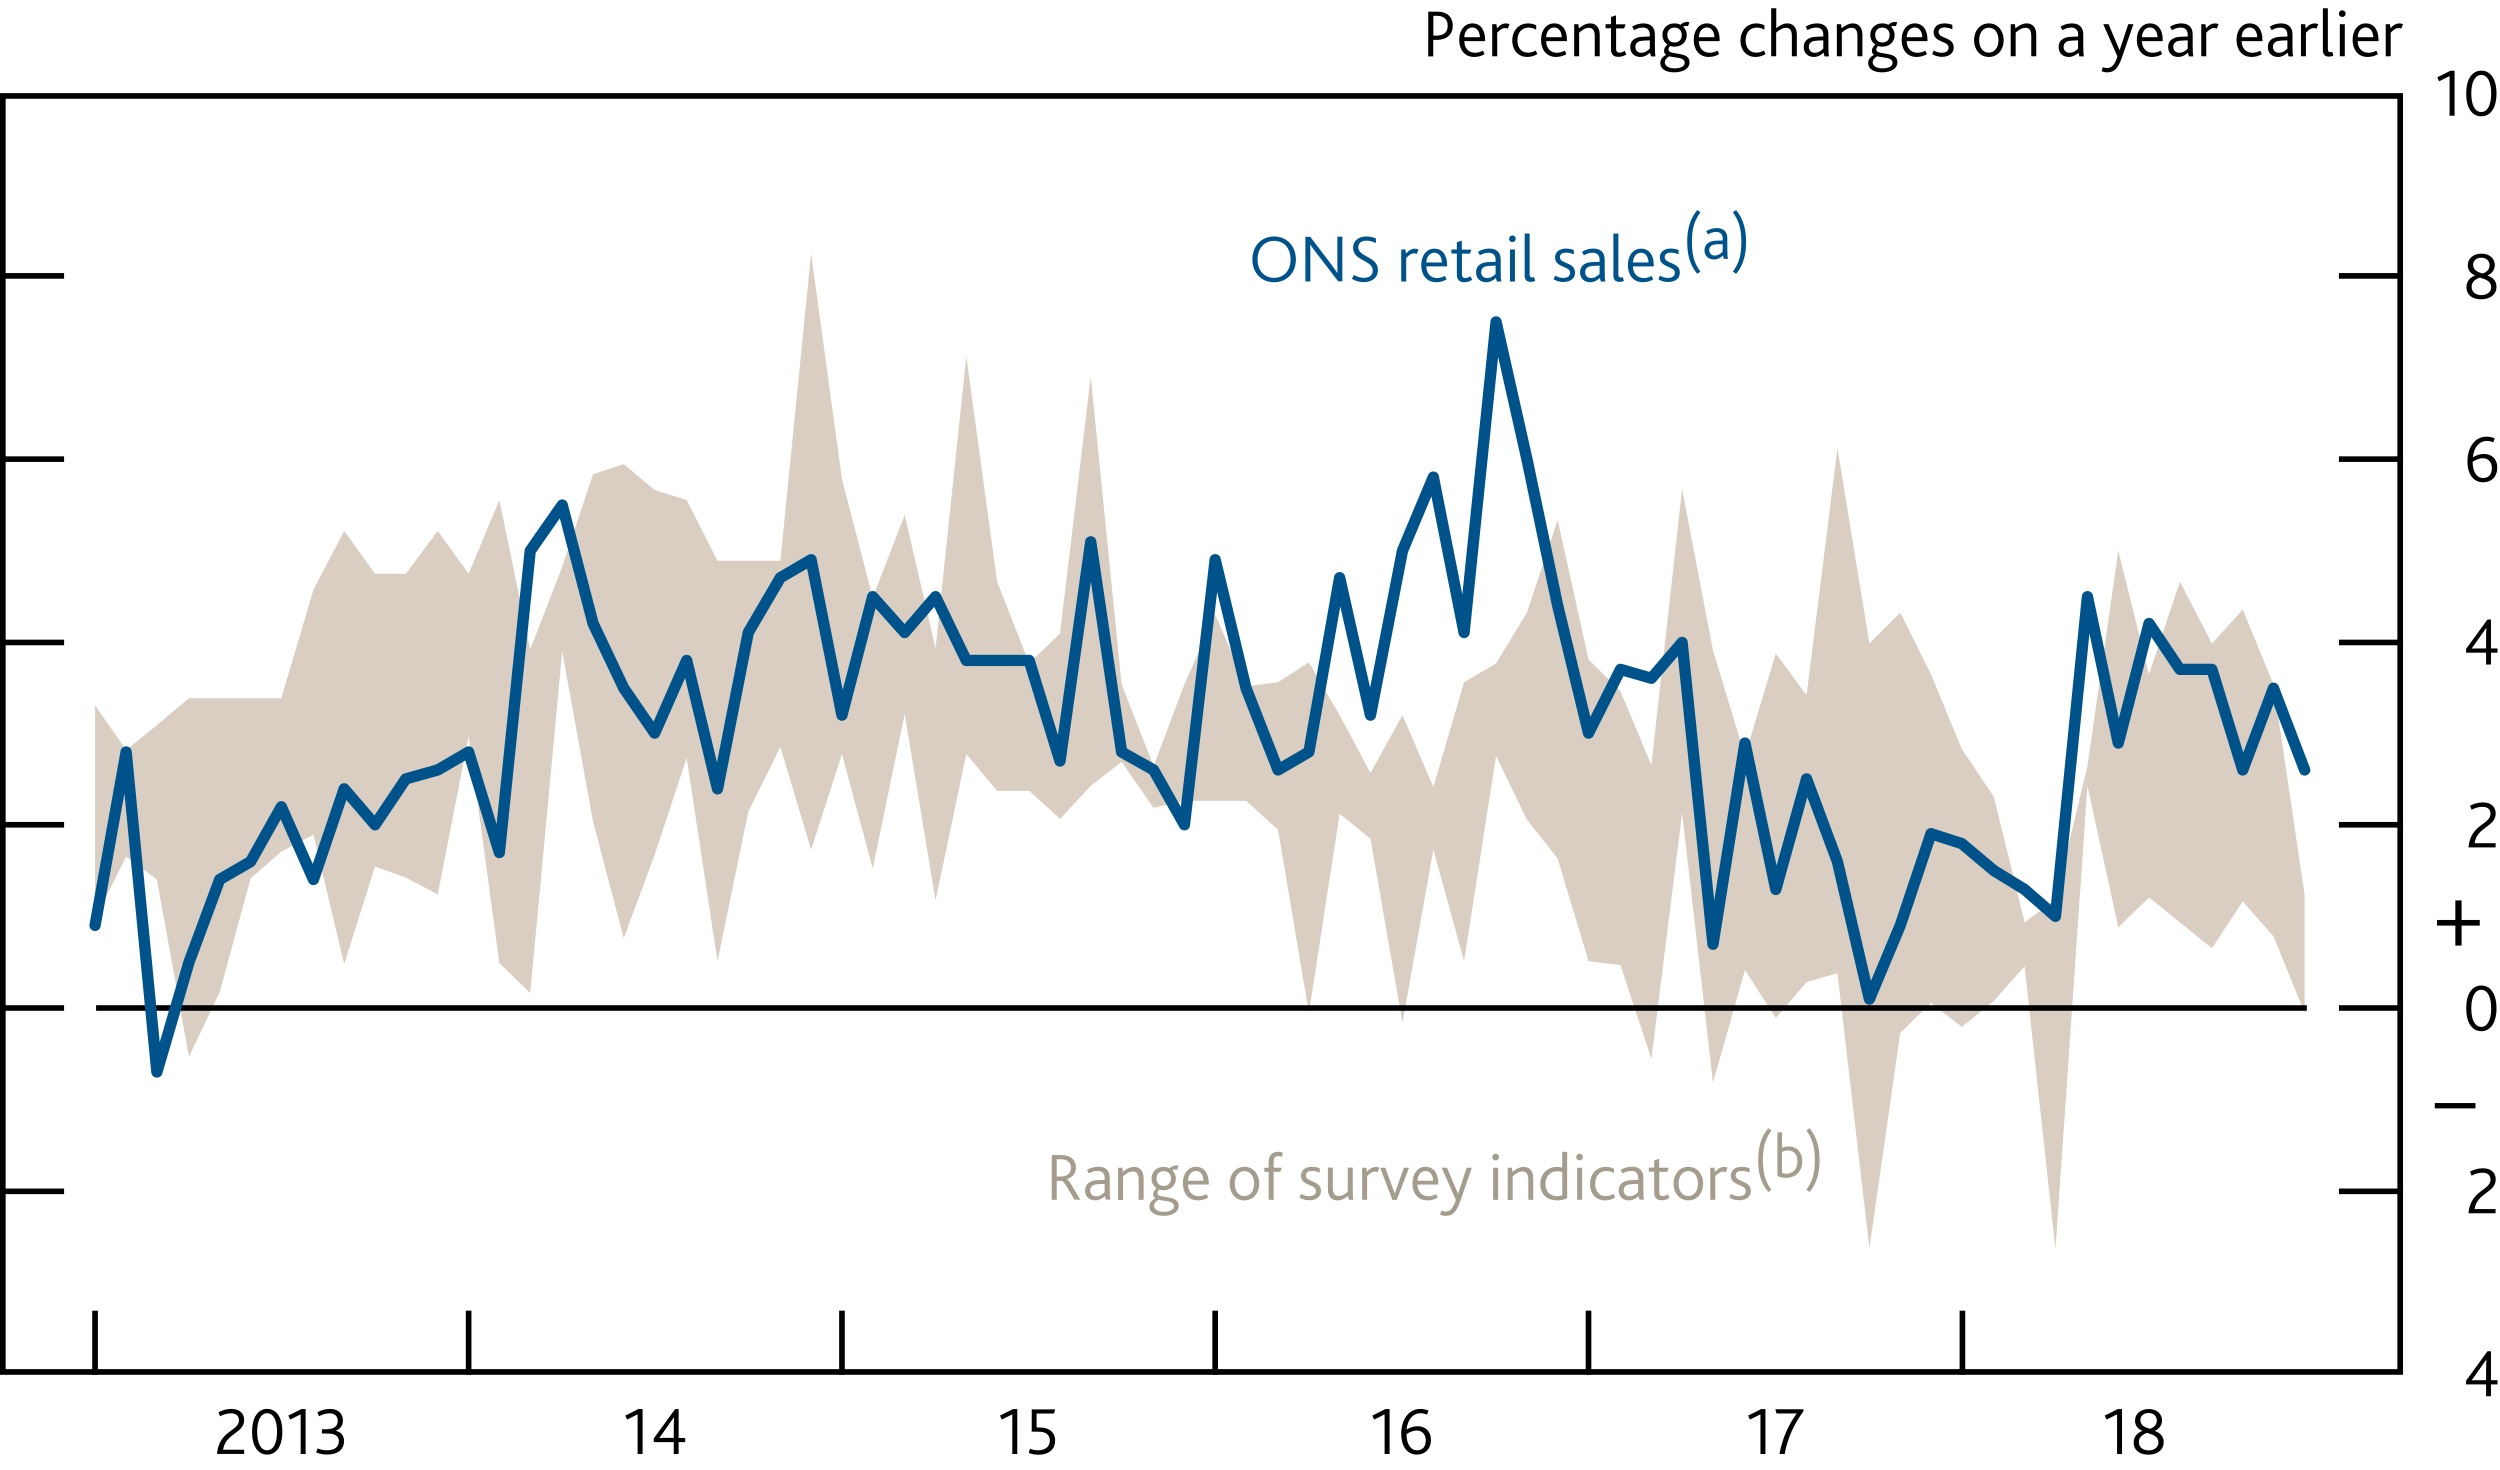 <?xml version="1.0" encoding="utf-8"?>
<!-- Generator: Adobe Illustrator 16.0.0, SVG Export Plug-In . SVG Version: 6.00 Build 0)  -->
<!DOCTYPE svg PUBLIC "-//W3C//DTD SVG 1.1//EN" "http://www.w3.org/Graphics/SVG/1.1/DTD/svg11.dtd">
<svg version="1.1" xmlns="http://www.w3.org/2000/svg" xmlns:xlink="http://www.w3.org/1999/xlink" x="0px" y="0px"
	 width="221.18px" height="130.07px" viewBox="0 0 221.18 130.07" enable-background="new 0 0 221.18 130.07" xml:space="preserve">
<g id="Fan_chart_colours" display="none">
	<polyline display="inline" fill-rule="evenodd" clip-rule="evenodd" fill="#F8BFAD" stroke="#F8BFAD" stroke-width="0.01" points="
		227.27,13.07 231.7,31.75 236.14,35.62 240.57,39.06 245.01,41.81 249.44,41.16 253.88,43.25 258.31,44.65 262.74,46.33 
		267.18,47.64 271.61,48.14 276.05,48.67 280.48,49.22 284.92,49.54 284.92,57.55 280.48,57.21 276.05,56.58 271.61,55.98 
		267.18,55.44 262.74,53.83 258.31,52 253.88,50.45 249.44,48.21 245.01,48.51 240.57,44.9 236.14,40.26 231.7,34.96 227.27,13.07 	
		"/>
	<polyline display="inline" fill-rule="evenodd" clip-rule="evenodd" fill="#F8BFAD" stroke="#F8BFAD" stroke-width="0.01" points="
		227.27,13.07 231.7,29.58 236.14,32.5 240.57,35.13 245.01,37.29 249.44,36.4 253.88,38.39 258.31,39.68 262.74,41.28 
		267.18,42.38 271.61,42.85 276.05,43.34 280.48,43.82 284.92,44.15 284.92,49.54 280.48,49.22 276.05,48.67 271.61,48.14 
		267.18,47.64 262.74,46.33 258.31,44.65 253.88,43.25 249.44,41.16 245.01,41.81 240.57,39.06 236.14,35.62 231.7,31.75 
		227.27,13.07 	"/>
	<polyline display="inline" fill-rule="evenodd" clip-rule="evenodd" fill="#F8BFAD" stroke="#F8BFAD" stroke-width="0.01" points="
		227.27,13.07 231.7,27.86 236.14,30.01 240.57,32 245.01,33.69 249.44,32.61 253.88,34.52 258.31,35.74 262.74,37.25 267.18,38.2 
		271.61,38.64 276.05,39.1 280.48,39.54 284.92,39.86 284.92,44.15 280.48,43.82 276.05,43.34 271.61,42.85 267.18,42.38 
		262.74,41.28 258.31,39.68 253.88,38.39 249.44,36.4 245.01,37.29 240.57,35.13 236.14,32.5 231.7,29.58 227.27,13.07 	"/>
	<polyline display="inline" fill-rule="evenodd" clip-rule="evenodd" fill="#F18670" stroke="#F18670" stroke-width="0.01" points="
		227.27,13.07 231.7,26.38 236.14,27.88 240.57,29.32 245.01,30.61 249.44,29.36 253.88,31.21 258.31,32.36 262.74,33.8 
		267.18,34.62 271.61,35.03 276.05,35.46 280.48,35.86 284.92,36.17 284.92,39.86 280.48,39.54 276.05,39.1 271.61,38.64 
		267.18,38.2 262.74,37.25 258.31,35.74 253.88,34.52 249.44,32.61 245.01,33.69 240.57,32 236.14,30.01 231.7,27.86 227.27,13.07 	
		"/>
	<polyline display="inline" fill-rule="evenodd" clip-rule="evenodd" fill="#F18670" stroke="#F18670" stroke-width="0.01" points="
		227.27,13.07 231.7,25.05 236.14,25.96 240.57,26.91 245.01,27.84 249.44,26.45 253.88,28.23 258.31,29.33 262.74,30.71 
		267.18,31.4 271.61,31.79 276.05,32.2 280.48,32.56 284.92,32.87 284.92,36.17 280.48,35.86 276.05,35.46 271.61,35.03 
		267.18,34.62 262.74,33.8 258.31,32.36 253.88,31.21 249.44,29.36 245.01,30.61 240.57,29.32 236.14,27.88 231.7,26.38 
		227.27,13.07 	"/>
	<polyline display="inline" fill-rule="evenodd" clip-rule="evenodd" fill="#F18670" stroke="#F18670" stroke-width="0.01" points="
		227.27,13.07 231.7,23.82 236.14,24.19 240.57,24.67 245.01,25.27 249.44,23.75 253.88,25.48 258.31,26.51 262.74,27.83 
		267.18,28.42 271.61,28.79 276.05,29.17 280.48,29.5 284.92,29.81 284.92,32.87 280.48,32.56 276.05,32.2 271.61,31.79 
		267.18,31.4 262.74,30.71 258.31,29.33 253.88,28.23 249.44,26.45 245.01,27.84 240.57,26.91 236.14,25.96 231.7,25.05 
		227.27,13.07 	"/>
	<polyline display="inline" fill-rule="evenodd" clip-rule="evenodd" fill="#E94D3F" stroke="#E94D3F" stroke-width="0.01" points="
		227.27,13.07 231.7,22.65 236.14,22.5 240.57,22.55 245.01,22.84 249.44,21.18 253.88,22.86 258.31,23.84 262.74,25.11 
		267.18,25.58 271.61,25.94 276.05,26.3 280.48,26.6 284.92,26.9 284.92,29.81 280.48,29.5 276.05,29.17 271.61,28.79 267.18,28.42 
		262.74,27.83 258.31,26.51 253.88,25.48 249.44,23.75 245.01,25.27 240.57,24.67 236.14,24.19 231.7,23.82 227.27,13.07 	"/>
	<polyline display="inline" fill-rule="evenodd" clip-rule="evenodd" fill="#E94D3F" stroke="#E94D3F" stroke-width="0.01" points="
		227.27,13.07 231.7,21.52 236.14,20.88 240.57,20.5 245.01,20.48 249.44,18.71 253.88,20.33 258.31,21.26 262.74,22.48 
		267.18,22.84 271.61,23.18 276.05,23.52 280.48,23.79 284.92,24.09 284.92,26.9 280.48,26.6 276.05,26.3 271.61,25.94 
		267.18,25.58 262.74,25.11 258.31,23.84 253.88,22.86 249.44,21.18 245.01,22.84 240.57,22.55 236.14,22.5 231.7,22.65 
		227.27,13.07 	"/>
	<polyline display="inline" fill-rule="evenodd" clip-rule="evenodd" fill="#E94D3F" stroke="#E94D3F" stroke-width="0.01" points="
		227.27,13.07 231.7,19.3 236.14,17.67 240.57,16.47 245.01,15.84 249.44,13.82 253.88,15.35 258.31,16.17 262.74,17.29 
		267.18,17.45 271.61,17.76 276.05,18.05 280.48,18.26 284.92,18.55 284.92,24.09 280.48,23.79 276.05,23.52 271.61,23.18 
		267.18,22.84 262.74,22.48 258.31,21.26 253.88,20.33 249.44,18.71 245.01,20.48 240.57,20.5 236.14,20.88 231.7,21.52 
		227.27,13.07 	"/>
	<polyline display="inline" fill-rule="evenodd" clip-rule="evenodd" fill="#E94D3F" stroke="#E94D3F" stroke-width="0.01" points="
		227.27,13.07 231.7,18.17 236.14,16.04 240.57,14.42 245.01,13.49 249.44,11.34 253.88,12.81 258.31,13.59 262.74,14.65 
		267.18,14.71 271.61,15 276.05,15.27 280.48,15.45 284.92,15.74 284.92,18.55 280.48,18.26 276.05,18.05 271.61,17.76 
		267.18,17.45 262.74,17.29 258.31,16.17 253.88,15.35 249.44,13.82 245.01,15.84 240.57,16.47 236.14,17.67 231.7,19.3 
		227.27,13.07 	"/>
	<polyline display="inline" fill-rule="evenodd" clip-rule="evenodd" fill="#E94D3F" stroke="#E94D3F" stroke-width="0.01" points="
		227.27,13.07 231.7,17.01 236.14,14.36 240.57,12.3 245.01,11.05 249.44,8.78 253.88,10.19 258.31,10.92 262.74,11.93 
		267.18,11.88 271.61,12.15 276.05,12.4 280.48,12.55 284.92,12.83 284.92,15.74 280.48,15.45 276.05,15.27 271.61,15 267.18,14.71 
		262.74,14.65 258.31,13.59 253.88,12.81 249.44,11.34 245.01,13.49 240.57,14.42 236.14,16.04 231.7,18.17 227.27,13.07 	"/>
	<polyline display="inline" fill-rule="evenodd" clip-rule="evenodd" fill="#F18670" stroke="#F18670" stroke-width="0.01" points="
		227.27,13.07 231.7,15.77 236.14,12.58 240.57,10.06 245.01,8.49 249.44,6.08 253.88,7.44 258.31,8.1 262.74,9.06 267.18,8.9 
		271.61,9.15 276.05,9.37 280.48,9.49 284.92,9.77 284.92,12.83 280.48,12.55 276.05,12.4 271.61,12.15 267.18,11.88 262.74,11.93 
		258.31,10.92 253.88,10.19 249.44,8.78 245.01,11.05 240.57,12.3 236.14,14.36 231.7,17.01 227.27,13.07 	"/>
	<polyline display="inline" fill-rule="evenodd" clip-rule="evenodd" fill="#F18670" stroke="#F18670" stroke-width="0.01" points="
		227.27,13.07 231.7,14.45 236.14,10.67 240.57,7.65 245.01,5.72 249.44,3.16 253.88,4.46 258.31,5.06 262.74,5.96 267.18,5.68 
		271.61,5.91 276.05,6.1 280.48,6.19 284.92,6.46 284.92,9.77 280.48,9.49 276.05,9.37 271.61,9.15 267.18,8.9 262.74,9.06 
		258.31,8.1 253.88,7.44 249.44,6.08 245.01,8.49 240.57,10.06 236.14,12.58 231.7,15.77 227.27,13.07 	"/>
	<polyline display="inline" fill-rule="evenodd" clip-rule="evenodd" fill="#F18670" stroke="#F18670" stroke-width="0.01" points="
		227.27,13.07 231.7,12.97 236.14,8.54 240.57,4.97 245.01,2.64 249.44,-0.08 253.88,1.15 258.31,1.68 262.74,2.51 267.18,2.09 
		271.61,2.3 276.05,2.47 280.48,2.51 284.92,2.78 284.92,6.46 280.48,6.19 276.05,6.1 271.61,5.91 267.18,5.68 262.74,5.96 
		258.31,5.06 253.88,4.46 249.44,3.16 245.01,5.72 240.57,7.65 236.14,10.67 231.7,14.45 227.27,13.07 	"/>
	<polyline display="inline" fill-rule="evenodd" clip-rule="evenodd" fill="#F8BFAD" stroke="#F8BFAD" stroke-width="0.01" points="
		227.27,13.07 231.7,11.24 236.14,6.05 240.57,1.84 245.01,-0.96 249.44,-3.86 253.88,-2.72 258.31,-2.26 262.74,-1.51 
		267.18,-2.09 271.61,-1.91 276.05,-1.77 280.48,-1.78 284.92,-1.51 284.92,2.78 280.48,2.51 276.05,2.47 271.61,2.3 267.18,2.09 
		262.74,2.51 258.31,1.68 253.88,1.15 249.44,-0.08 245.01,2.64 240.57,4.97 236.14,8.54 231.7,12.97 227.27,13.07 	"/>
	<polyline display="inline" fill-rule="evenodd" clip-rule="evenodd" fill="#F8BFAD" stroke="#F8BFAD" stroke-width="0.01" points="
		227.27,13.07 231.7,9.07 236.14,2.92 240.57,-2.09 245.01,-5.48 249.44,-8.63 253.88,-7.58 258.31,-7.22 262.74,-6.57 
		267.18,-7.35 271.61,-7.2 276.05,-7.11 280.48,-7.17 284.92,-6.91 284.92,-1.51 280.48,-1.78 276.05,-1.77 271.61,-1.91 
		267.18,-2.09 262.74,-1.51 258.31,-2.26 253.88,-2.72 249.44,-3.86 245.01,-0.96 240.57,1.84 236.14,6.05 231.7,11.24 
		227.27,13.07 	"/>
	<polyline display="inline" fill-rule="evenodd" clip-rule="evenodd" fill="#F8BFAD" stroke="#F8BFAD" stroke-width="0.01" points="
		227.27,13.07 231.7,5.86 236.14,-1.71 240.57,-7.93 245.01,-12.19 249.44,-15.68 253.88,-14.78 258.31,-14.57 262.74,-14.07 
		267.18,-15.14 271.61,-15.04 276.05,-15.02 280.48,-15.16 284.92,-14.91 284.92,-6.91 280.48,-7.17 276.05,-7.11 271.61,-7.2 
		267.18,-7.35 262.74,-6.57 258.31,-7.22 253.88,-7.58 249.44,-8.63 245.01,-5.48 240.57,-2.09 236.14,2.92 231.7,9.07 
		227.27,13.07 	"/>
	
		<polyline display="inline" fill-rule="evenodd" clip-rule="evenodd" fill="#FBD9CD" stroke="#FBD9CD" stroke-width="0.01" stroke-linecap="square" stroke-miterlimit="10" points="
		225.86,88.74 230.93,110.03 236.01,115.35 241.09,120.79 246.16,126.16 251.24,126.88 256.31,129.68 261.39,130.99 266.46,131.82 
		271.54,132.87 276.61,133.02 281.69,133.23 286.77,133.46 291.84,133.47 291.84,142.59 286.77,142.57 281.69,142.24 276.61,141.96 
		271.54,141.76 266.46,140.36 261.39,139.36 256.31,137.88 251.24,134.92 246.16,133.8 241.09,127.44 236.01,120.64 230.93,113.69 
		225.86,88.74 	"/>
	
		<polyline display="inline" fill-rule="evenodd" clip-rule="evenodd" fill="#F9C5B4" stroke="#F9C5B4" stroke-width="0.01" stroke-linecap="square" stroke-miterlimit="10" points="
		225.86,88.74 230.93,107.56 236.01,111.79 241.09,116.31 246.16,121.01 251.24,121.45 256.31,124.14 261.39,125.33 266.46,126.05 
		271.54,126.88 276.61,126.99 281.69,127.16 286.77,127.31 291.84,127.32 291.84,133.47 286.77,133.46 281.69,133.23 276.61,133.02 
		271.54,132.87 266.46,131.82 261.39,130.99 256.31,129.68 251.24,126.88 246.16,126.16 241.09,120.79 236.01,115.35 230.93,110.03 
		225.86,88.74 	"/>
	
		<polyline display="inline" fill-rule="evenodd" clip-rule="evenodd" fill="#F8BBA8" stroke="#F8BBA8" stroke-width="0.01" stroke-linecap="square" stroke-miterlimit="10" points="
		225.86,88.74 230.93,105.6 236.01,108.96 241.09,112.74 246.16,116.91 251.24,117.14 256.31,119.74 261.39,120.84 266.46,121.47 
		271.54,122.12 276.61,122.2 281.69,122.33 286.77,122.43 291.84,122.43 291.84,127.32 286.77,127.31 281.69,127.16 276.61,126.99 
		271.54,126.88 266.46,126.05 261.39,125.33 256.31,124.14 251.24,121.45 246.16,121.01 241.09,116.31 236.01,111.79 230.93,107.56 
		225.86,88.74 	"/>
	
		<polyline display="inline" fill-rule="evenodd" clip-rule="evenodd" fill="#F6B09B" stroke="#F6B09B" stroke-width="0.01" stroke-linecap="square" stroke-miterlimit="10" points="
		225.86,88.74 230.93,103.91 236.01,106.53 241.09,109.69 246.16,113.4 251.24,113.44 256.31,115.96 261.39,116.99 266.46,117.54 
		271.54,118.04 276.61,118.09 281.69,118.18 286.77,118.24 291.84,118.24 291.84,122.43 286.77,122.43 281.69,122.33 276.61,122.2 
		271.54,122.12 266.46,121.47 261.39,120.84 256.31,119.74 251.24,117.14 246.16,116.91 241.09,112.74 236.01,108.96 230.93,105.6 
		225.86,88.74 	"/>
	
		<polyline display="inline" fill-rule="evenodd" clip-rule="evenodd" fill="#F39A82" stroke="#F39A82" stroke-width="0.01" stroke-linecap="square" stroke-miterlimit="10" points="
		225.86,88.74 230.93,102.4 236.01,104.35 241.09,106.94 246.16,110.24 251.24,110.12 256.31,112.57 261.39,113.52 266.46,114.01 
		271.54,114.37 276.61,114.4 281.69,114.46 286.77,114.48 291.84,114.47 291.84,118.24 286.77,118.24 281.69,118.18 276.61,118.09 
		271.54,118.04 266.46,117.54 261.39,116.99 256.31,115.96 251.24,113.44 246.16,113.4 241.09,109.69 236.01,106.53 230.93,103.91 
		225.86,88.74 	"/>
	
		<polyline display="inline" fill-rule="evenodd" clip-rule="evenodd" fill="#F0836B" stroke="#F0836B" stroke-width="0.01" stroke-linecap="square" stroke-miterlimit="10" points="
		225.86,88.74 230.93,101 236.01,102.33 241.09,104.4 246.16,107.32 251.24,107.04 256.31,109.43 261.39,110.32 266.46,110.74 
		271.54,110.97 276.61,110.98 281.69,111.01 286.77,110.99 291.84,110.98 291.84,114.47 286.77,114.48 281.69,114.46 276.61,114.4 
		271.54,114.37 266.46,114.01 261.39,113.52 256.31,112.57 251.24,110.12 246.16,110.24 241.09,106.94 236.01,104.35 230.93,102.4 
		225.86,88.74 	"/>
	
		<polyline display="inline" fill-rule="evenodd" clip-rule="evenodd" fill="#ED6A55" stroke="#ED6A55" stroke-width="0.01" stroke-linecap="square" stroke-miterlimit="10" points="
		225.86,88.74 230.93,99.67 236.01,100.41 241.09,101.98 246.16,104.54 251.24,104.12 256.31,106.44 261.39,107.28 266.46,107.63 
		271.54,107.74 276.61,107.73 281.69,107.74 286.77,107.69 291.84,107.67 291.84,110.98 286.77,110.99 281.69,111.01 276.61,110.98 
		271.54,110.97 266.46,110.74 261.39,110.32 256.31,109.43 251.24,107.04 246.16,107.32 241.09,104.4 236.01,102.33 230.93,101 
		225.86,88.74 	"/>
	
		<polyline display="inline" fill-rule="evenodd" clip-rule="evenodd" fill="#EB5D4B" stroke="#EB5D4B" stroke-width="0.01" stroke-linecap="square" stroke-miterlimit="10" points="
		225.86,88.74 230.93,98.38 236.01,98.55 241.09,99.65 246.16,101.86 251.24,101.3 256.31,103.56 261.39,104.34 266.46,104.63 
		271.54,104.62 276.61,104.59 281.69,104.57 286.77,104.49 291.84,104.46 291.84,107.67 286.77,107.69 281.69,107.74 276.61,107.73 
		271.54,107.74 266.46,107.63 261.39,107.28 256.31,106.44 251.24,104.12 246.16,104.54 241.09,101.98 236.01,100.41 230.93,99.67 
		225.86,88.74 	"/>
	
		<polyline display="inline" fill-rule="evenodd" clip-rule="evenodd" fill="#E94D3F" stroke="#E94D3F" stroke-width="0.01" stroke-linecap="square" stroke-miterlimit="10" points="
		225.86,88.74 230.93,95.85 236.01,94.9 241.09,95.05 246.16,96.57 251.24,95.74 256.31,97.88 261.39,98.54 266.46,98.72 
		271.54,98.48 276.61,98.41 281.69,98.34 286.77,98.19 291.84,98.16 291.84,104.46 286.77,104.49 281.69,104.57 276.61,104.59 
		271.54,104.62 266.46,104.63 261.39,104.34 256.31,103.56 251.24,101.3 246.16,101.86 241.09,99.65 236.01,98.55 230.93,98.38 
		225.86,88.74 	"/>
	
		<polyline display="inline" fill-rule="evenodd" clip-rule="evenodd" fill="#EB5D4B" stroke="#EB5D4B" stroke-width="0.01" stroke-linecap="square" stroke-miterlimit="10" points="
		225.86,88.74 230.93,94.56 236.01,93.04 241.09,92.71 246.16,93.89 251.24,92.91 256.31,95 261.39,95.6 266.46,95.72 271.54,95.35 
		276.61,95.27 281.69,95.18 286.77,94.99 291.84,94.96 291.84,98.16 286.77,98.19 281.69,98.34 276.61,98.41 271.54,98.48 
		266.46,98.72 261.39,98.54 256.31,97.88 251.24,95.74 246.16,96.57 241.09,95.05 236.01,94.9 230.93,95.85 225.86,88.74 	"/>
	
		<polyline display="inline" fill-rule="evenodd" clip-rule="evenodd" fill="#ED6A55" stroke="#ED6A55" stroke-width="0.01" stroke-linecap="square" stroke-miterlimit="10" points="
		225.86,88.74 230.93,93.23 236.01,91.13 241.09,90.3 246.16,91.12 251.24,89.99 256.31,92.02 261.39,92.56 266.46,92.61 
		271.54,92.13 276.61,92.02 281.69,91.9 286.77,91.68 291.84,91.64 291.84,94.96 286.77,94.99 281.69,95.18 276.61,95.27 
		271.54,95.35 266.46,95.72 261.39,95.6 256.31,95 251.24,92.91 246.16,93.89 241.09,92.71 236.01,93.04 230.93,94.56 225.86,88.74 
			"/>
	
		<polyline display="inline" fill-rule="evenodd" clip-rule="evenodd" fill="#F0836B" stroke="#F0836B" stroke-width="0.01" stroke-linecap="square" stroke-miterlimit="10" points="
		225.86,88.74 230.93,91.83 236.01,89.11 241.09,87.75 246.16,88.19 251.24,86.91 256.31,88.88 261.39,89.35 266.46,89.35 
		271.54,88.73 276.61,88.6 281.69,88.45 286.77,88.19 291.84,88.15 291.84,91.64 286.77,91.68 281.69,91.9 276.61,92.02 
		271.54,92.13 266.46,92.61 261.39,92.56 256.31,92.02 251.24,89.99 246.16,91.12 241.09,90.3 236.01,91.13 230.93,93.23 
		225.86,88.74 	"/>
	
		<polyline display="inline" fill-rule="evenodd" clip-rule="evenodd" fill="#F39A82" stroke="#F39A82" stroke-width="0.01" stroke-linecap="square" stroke-miterlimit="10" points="
		225.86,88.74 230.93,90.32 236.01,86.92 241.09,85.01 246.16,85.04 251.24,83.59 256.31,85.49 261.39,85.89 266.46,85.81 
		271.54,85.06 276.61,84.91 281.69,84.73 286.77,84.43 291.84,84.39 291.84,88.15 286.77,88.19 281.69,88.45 276.61,88.6 
		271.54,88.73 266.46,89.35 261.39,89.35 256.31,88.88 251.24,86.91 246.16,88.19 241.09,87.75 236.01,89.11 230.93,91.83 
		225.86,88.74 	"/>
	
		<polyline display="inline" fill-rule="evenodd" clip-rule="evenodd" fill="#F6B09B" stroke="#F6B09B" stroke-width="0.01" stroke-linecap="square" stroke-miterlimit="10" points="
		225.86,88.74 230.93,88.63 236.01,84.49 241.09,81.95 246.16,81.53 251.24,79.89 256.31,81.71 261.39,82.04 266.46,81.88 
		271.54,80.98 276.61,80.8 281.69,80.58 286.77,80.24 291.84,80.19 291.84,84.39 286.77,84.43 281.69,84.73 276.61,84.91 
		271.54,85.06 266.46,85.81 261.39,85.89 256.31,85.49 251.24,83.59 246.16,85.04 241.09,85.01 236.01,86.92 230.93,90.32 
		225.86,88.74 	"/>
	
		<polyline display="inline" fill-rule="evenodd" clip-rule="evenodd" fill="#F8BBA8" stroke="#F8BBA8" stroke-width="0.01" stroke-linecap="square" stroke-miterlimit="10" points="
		225.86,88.74 230.93,86.67 236.01,81.66 241.09,78.38 246.16,77.43 251.24,75.58 256.31,77.31 261.39,77.54 266.46,77.3 
		271.54,76.22 276.61,76.01 281.69,75.75 286.77,75.36 291.84,75.3 291.84,80.19 286.77,80.24 281.69,80.58 276.61,80.8 
		271.54,80.98 266.46,81.88 261.39,82.04 256.31,81.71 251.24,79.89 246.16,81.53 241.09,81.95 236.01,84.49 230.93,88.63 
		225.86,88.74 	"/>
	
		<polyline display="inline" fill-rule="evenodd" clip-rule="evenodd" fill="#F9C5B4" stroke="#F9C5B4" stroke-width="0.01" stroke-linecap="square" stroke-miterlimit="10" points="
		225.86,88.74 230.93,84.2 236.01,78.1 241.09,73.9 246.16,72.28 251.24,70.16 256.31,71.77 261.39,71.89 266.46,71.54 
		271.54,70.23 276.61,69.98 281.69,69.67 286.77,69.22 291.84,69.15 291.84,75.3 286.77,75.36 281.69,75.75 276.61,76.01 
		271.54,76.22 266.46,77.3 261.39,77.54 256.31,77.31 251.24,75.58 246.16,77.43 241.09,78.38 236.01,81.66 230.93,86.67 
		225.86,88.74 	"/>
	
		<polyline display="inline" fill-rule="evenodd" clip-rule="evenodd" fill="#FBD9CD" stroke="#FBD9CD" stroke-width="0.01" stroke-linecap="square" stroke-miterlimit="10" points="
		225.86,88.74 230.93,80.54 236.01,72.82 241.09,67.25 246.16,64.64 251.24,62.12 256.31,63.56 261.39,63.52 266.46,63 
		271.54,61.35 276.61,61.05 281.69,60.67 286.77,60.11 291.84,60.03 291.84,69.15 286.77,69.22 281.69,69.67 276.61,69.98 
		271.54,70.23 266.46,71.54 261.39,71.89 256.31,71.77 251.24,70.16 246.16,72.28 241.09,73.9 236.01,78.1 230.93,84.2 
		225.86,88.74 	"/>
	<path display="inline" fill="none" stroke="#E40520" stroke-linecap="round" stroke-linejoin="round" stroke-miterlimit="10" d="
		M225.85,88.73"/>
	<polyline display="inline" fill-rule="evenodd" clip-rule="evenodd" fill="#ACCEBD" stroke="#ACCEBD" stroke-width="0.01" points="
		299.26,28.76 304.86,20.21 310.46,15.35 316.07,14.5 321.67,15.73 327.27,18.23 332.87,21.13 338.48,22.71 344.08,23.84 
		349.68,24.54 355.29,25.31 360.89,25.71 366.49,25.5 372.09,24.77 372.09,30.75 366.49,31.37 360.89,31.48 355.29,30.96 
		349.68,30.08 344.08,29.22 338.48,27.94 332.87,26.21 327.27,23.15 321.67,20.48 316.07,19.09 310.46,19.77 304.86,24.46 
		299.26,32.85 	"/>
	<polyline display="inline" fill-rule="evenodd" clip-rule="evenodd" fill="#ACCEBD" stroke="#ACCEBD" stroke-width="0.01" points="
		299.26,25.99 304.86,17.33 310.46,12.38 316.07,11.42 321.67,12.52 327.27,14.91 332.87,17.72 338.48,19.19 344.08,20.21 
		349.68,20.8 355.29,21.5 360.89,21.83 366.49,21.54 372.09,20.73 372.09,24.77 366.49,25.5 360.89,25.71 355.29,25.31 
		349.68,24.54 344.08,23.84 338.48,22.71 332.87,21.13 327.27,18.23 321.67,15.73 316.07,14.5 310.46,15.35 304.86,20.21 
		299.26,28.76 	"/>
	<polyline display="inline" fill-rule="evenodd" clip-rule="evenodd" fill="#ACCEBD" stroke="#ACCEBD" stroke-width="0.01" points="
		299.26,23.8 304.86,15.06 310.46,10.01 316.07,8.96 321.67,9.98 327.27,12.27 332.87,15 338.48,16.38 344.08,17.33 349.68,17.84 
		355.29,18.48 360.89,18.73 366.49,18.39 372.09,17.52 372.09,20.73 366.49,21.54 360.89,21.83 355.29,21.5 349.68,20.8 
		344.08,20.21 338.48,19.19 332.87,17.72 327.27,14.91 321.67,12.52 316.07,11.42 310.46,12.38 304.86,17.33 299.26,25.99 	"/>
	<polyline display="inline" fill-rule="evenodd" clip-rule="evenodd" fill="#77B39C" stroke="#77B39C" stroke-width="0.01" points="
		299.26,21.92 304.86,13.1 310.46,7.97 316.07,6.85 321.67,7.79 327.27,10.01 332.87,12.66 338.48,13.98 344.08,14.85 349.68,15.28 
		355.29,15.87 360.89,16.08 366.49,15.69 372.09,14.77 372.09,17.52 366.49,18.39 360.89,18.73 355.29,18.48 349.68,17.84 
		344.08,17.33 338.48,16.38 332.87,15 327.27,12.27 321.67,9.98 316.07,8.96 310.46,10.01 304.86,15.06 299.26,23.8 	"/>
	<polyline display="inline" fill-rule="evenodd" clip-rule="evenodd" fill="#77B39C" stroke="#77B39C" stroke-width="0.01" points="
		299.26,20.23 304.86,11.35 310.46,6.15 316.07,4.95 321.67,5.83 327.27,7.97 332.87,10.57 338.48,11.82 344.08,12.63 349.68,13 
		355.29,13.54 360.89,13.7 366.49,13.26 372.09,12.29 372.09,14.77 366.49,15.69 360.89,16.08 355.29,15.87 349.68,15.28 
		344.08,14.85 338.48,13.98 332.87,12.66 327.27,10.01 321.67,7.79 316.07,6.85 310.46,7.97 304.86,13.1 299.26,21.92 	"/>
	<polyline display="inline" fill-rule="evenodd" clip-rule="evenodd" fill="#77B39C" stroke="#77B39C" stroke-width="0.01" points="
		299.26,18.67 304.86,9.72 310.46,4.46 316.07,3.2 321.67,4.01 327.27,6.09 332.87,8.63 338.48,9.82 344.08,10.57 349.68,10.88 
		355.29,11.38 360.89,11.5 366.49,11.01 372.09,10 372.09,12.29 366.49,13.26 360.89,13.7 355.29,13.54 349.68,13 344.08,12.63 
		338.48,11.82 332.87,10.57 327.27,7.97 321.67,5.83 316.07,4.95 310.46,6.15 304.86,11.35 299.26,20.23 	"/>
	<polyline display="inline" fill-rule="evenodd" clip-rule="evenodd" fill="#008D68" stroke="#008D68" stroke-width="0.01" points="
		299.26,17.18 304.86,8.17 310.46,2.85 316.07,1.54 321.67,2.28 327.27,4.31 332.87,6.78 338.48,7.92 344.08,8.61 349.68,8.87 
		355.29,9.33 360.89,9.41 366.49,8.88 372.09,7.83 372.09,10 366.49,11.01 360.89,11.5 355.29,11.38 349.68,10.88 344.08,10.57 
		338.48,9.82 332.87,8.63 327.27,6.09 321.67,4.01 316.07,3.2 310.46,4.46 304.86,9.72 299.26,18.67 	"/>
	<polyline display="inline" fill-rule="evenodd" clip-rule="evenodd" fill="#008D68" stroke="#008D68" stroke-width="0.01" points="
		299.26,15.75 304.86,6.68 310.46,1.3 316.07,-0.07 321.67,0.61 327.27,2.58 332.87,5 338.48,6.09 344.08,6.73 349.68,6.92 
		355.29,7.34 360.89,7.38 366.49,6.81 372.09,5.73 372.09,7.83 366.49,8.88 360.89,9.41 355.29,9.33 349.68,8.87 344.08,8.61 
		338.48,7.92 332.87,6.78 327.27,4.31 321.67,2.28 316.07,1.54 310.46,2.85 304.86,8.17 299.26,17.18 	"/>
	<polyline display="inline" fill-rule="evenodd" clip-rule="evenodd" fill="#008D68" stroke="#008D68" stroke-width="0.01" points="
		299.26,12.92 304.86,3.77 310.46,-1.68 316.07,-3.14 321.67,-2.53 327.27,-0.65 332.87,1.72 338.48,2.74 344.08,3.32 349.68,3.45 
		355.29,3.79 360.89,3.76 366.49,3.11 372.09,1.94 372.09,5.73 366.49,6.81 360.89,7.38 355.29,7.34 349.68,6.92 344.08,6.73 
		338.48,6.09 332.87,5 327.27,2.58 321.67,0.61 316.07,-0.07 310.46,1.3 304.86,6.68 299.26,15.75 	"/>
	<polyline display="inline" fill-rule="evenodd" clip-rule="evenodd" fill="#008D68" stroke="#008D68" stroke-width="0.01" points="
		299.26,11.48 304.86,2.32 310.46,-3.16 316.07,-4.64 321.67,-4.05 327.27,-2.19 332.87,0.17 338.48,1.18 344.08,1.75 349.68,1.87 
		355.29,2.17 360.89,2.1 366.49,1.41 372.09,0.2 372.09,1.94 366.49,3.11 360.89,3.76 355.29,3.79 349.68,3.45 344.08,3.32 
		338.48,2.74 332.87,1.72 327.27,-0.65 321.67,-2.53 316.07,-3.14 310.46,-1.68 304.86,3.77 299.26,12.92 	"/>
	<polyline display="inline" fill-rule="evenodd" clip-rule="evenodd" fill="#008D68" stroke="#008D68" stroke-width="0.01" points="
		299.26,10 304.86,0.81 310.46,-4.69 316.07,-6.19 321.67,-5.62 327.27,-3.79 332.87,-1.44 338.48,-0.43 344.08,0.13 349.68,0.24 
		355.29,0.5 360.89,0.38 366.49,-0.35 372.09,-1.59 372.09,0.2 366.49,1.41 360.89,2.1 355.29,2.17 349.68,1.87 344.08,1.75 
		338.48,1.18 332.87,0.17 327.27,-2.19 321.67,-4.05 316.07,-4.64 310.46,-3.16 304.86,2.32 299.26,11.48 	"/>
	<polyline display="inline" fill-rule="evenodd" clip-rule="evenodd" fill="#77B39C" stroke="#77B39C" stroke-width="0.01" points="
		299.26,8.43 304.86,-0.78 310.46,-6.29 316.07,-7.82 321.67,-7.28 327.27,-5.47 332.87,-3.13 338.48,-2.13 344.08,-1.58 
		349.68,-1.48 355.29,-1.26 360.89,-1.42 366.49,-2.2 372.09,-3.48 372.09,-1.59 366.49,-0.35 360.89,0.38 355.29,0.5 349.68,0.24 
		344.08,0.13 338.48,-0.43 332.87,-1.44 327.27,-3.79 321.67,-5.62 316.07,-6.19 310.46,-4.69 304.86,0.81 299.26,10 	"/>
	<polyline display="inline" fill-rule="evenodd" clip-rule="evenodd" fill="#77B39C" stroke="#77B39C" stroke-width="0.01" points="
		299.26,6.74 304.86,-2.49 310.46,-8.03 316.07,-9.58 321.67,-9.07 327.27,-7.29 332.87,-4.96 338.48,-3.96 344.08,-3.43 
		349.68,-3.34 355.29,-3.16 360.89,-3.37 366.49,-4.19 372.09,-5.53 372.09,-3.48 366.49,-2.2 360.89,-1.42 355.29,-1.26 
		349.68,-1.48 344.08,-1.58 338.48,-2.13 332.87,-3.13 327.27,-5.47 321.67,-7.28 316.07,-7.82 310.46,-6.29 304.86,-0.78 
		299.26,8.43 	"/>
	<polyline display="inline" fill-rule="evenodd" clip-rule="evenodd" fill="#77B39C" stroke="#77B39C" stroke-width="0.01" points="
		299.26,4.86 304.86,-4.4 310.46,-9.97 316.07,-11.55 321.67,-11.06 327.27,-9.31 332.87,-6.99 338.48,-6.01 344.08,-5.49 
		349.68,-5.4 355.29,-5.29 360.89,-5.54 366.49,-6.41 372.09,-7.8 372.09,-5.53 366.49,-4.19 360.89,-3.37 355.29,-3.16 
		349.68,-3.34 344.08,-3.43 338.48,-3.96 332.87,-4.96 327.27,-7.29 321.67,-9.07 316.07,-9.58 310.46,-8.03 304.86,-2.49 
		299.26,6.74 	"/>
	<polyline display="inline" fill-rule="evenodd" clip-rule="evenodd" fill="#ACCEBD" stroke="#ACCEBD" stroke-width="0.01" points="
		299.26,2.67 304.86,-6.62 310.46,-12.23 316.07,-13.84 321.67,-13.39 327.27,-11.67 332.87,-9.36 338.48,-8.39 344.08,-7.88 
		349.68,-7.82 355.29,-7.75 360.89,-8.07 366.49,-9 372.09,-10.45 372.09,-7.8 366.49,-6.41 360.89,-5.54 355.29,-5.29 349.68,-5.4 
		344.08,-5.49 338.48,-6.01 332.87,-6.99 327.27,-9.31 321.67,-11.06 316.07,-11.55 310.46,-9.97 304.86,-4.4 299.26,4.86 	"/>
	<polyline display="inline" fill-rule="evenodd" clip-rule="evenodd" fill="#ACCEBD" stroke="#ACCEBD" stroke-width="0.01" points="
		299.26,-0.09 304.86,-9.42 310.46,-15.06 316.07,-16.72 321.67,-16.32 327.27,-14.64 332.87,-12.34 338.48,-11.39 344.08,-10.89 
		349.68,-10.84 355.29,-10.86 360.89,-11.25 366.49,-12.26 372.09,-13.78 372.09,-10.45 366.49,-9 360.89,-8.07 355.29,-7.75 
		349.68,-7.82 344.08,-7.88 338.48,-8.39 332.87,-9.36 327.27,-11.67 321.67,-13.39 316.07,-13.84 310.46,-12.23 304.86,-6.62 
		299.26,2.67 	"/>
	<polyline display="inline" fill-rule="evenodd" clip-rule="evenodd" fill="#ACCEBD" stroke="#ACCEBD" stroke-width="0.01" points="
		299.26,-4.18 304.86,-13.57 310.46,-19.27 316.07,-20.99 321.67,-20.65 327.27,-19.03 332.87,-16.76 338.48,-15.83 344.08,-15.36 
		349.68,-15.34 355.29,-15.47 360.89,-15.98 366.49,-17.09 372.09,-18.73 372.09,-13.78 366.49,-12.26 360.89,-11.25 355.29,-10.86 
		349.68,-10.84 344.08,-10.89 338.48,-11.39 332.87,-12.34 327.27,-14.64 321.67,-16.32 316.07,-16.72 310.46,-15.06 304.86,-9.42 
		299.26,-0.09 	"/>
	<polyline display="inline" fill-rule="evenodd" clip-rule="evenodd" fill="#CEE1D8" stroke="#CEE1D8" stroke-width="0.01" points="
		313.37,128.94 319.86,127.77 326.36,124.75 332.85,122.23 339.35,119.62 345.85,118.83 352.34,115.4 358.84,113.26 365.34,109.59 
		371.83,107.67 371.83,115.67 365.34,116.96 358.84,120.26 352.34,122.38 345.85,125.69 339.35,126.11 332.85,128.97 326.36,130.66 
		319.86,134.23 313.37,134.33 	"/>
	<polyline display="inline" fill-rule="evenodd" clip-rule="evenodd" fill="#B5D3C4" stroke="#B5D3C4" stroke-width="0.01" points="
		313.37,125.17 319.86,123.62 326.36,120.66 332.85,118.18 339.35,115.41 345.85,113.94 352.34,110.55 358.84,108.03 365.34,104.27 
		371.83,102.2 371.83,107.67 365.34,109.59 358.84,113.26 352.34,115.4 345.85,118.83 339.35,119.62 332.85,122.23 326.36,124.75 
		319.86,127.77 313.37,128.94 	"/>
	<polyline display="inline" fill-rule="evenodd" clip-rule="evenodd" fill="#A7CBBA" stroke="#A7CBBA" stroke-width="0.01" points="
		313.37,122.1 319.86,120.35 326.36,117.49 332.85,114.83 339.35,111.84 345.85,109.9 352.34,106.85 358.84,104.05 365.34,100.32 
		371.83,97.72 371.83,102.2 365.34,104.27 358.84,108.03 352.34,110.55 345.85,113.94 339.35,115.41 332.85,118.18 326.36,120.66 
		319.86,123.62 313.37,125.17 	"/>
	<polyline display="inline" fill-rule="evenodd" clip-rule="evenodd" fill="#9AC4B0" stroke="#9AC4B0" stroke-width="0.01" points="
		313.37,119.37 319.86,117.39 326.36,114.61 332.85,111.99 339.35,108.89 345.85,106.7 352.34,103.69 358.84,100.76 365.34,96.73 
		371.83,93.93 371.83,97.72 365.34,100.32 358.84,104.05 352.34,106.85 345.85,109.9 339.35,111.84 332.85,114.83 326.36,117.49 
		319.86,120.35 313.37,122.1 	"/>
	<polyline display="inline" fill-rule="evenodd" clip-rule="evenodd" fill="#7EB69D" stroke="#7EB69D" stroke-width="0.01" points="
		313.37,117.11 319.86,114.78 326.36,112.08 332.85,109.39 339.35,106.23 345.85,103.72 352.34,100.75 358.84,97.72 365.34,93.55 
		371.83,90.51 371.83,93.93 365.34,96.73 358.84,100.76 352.34,103.69 345.85,106.7 339.35,108.89 332.85,111.99 326.36,114.61 
		319.86,117.39 313.37,119.37 	"/>
	<polyline display="inline" fill-rule="evenodd" clip-rule="evenodd" fill="#5FA88C" stroke="#5FA88C" stroke-width="0.01" points="
		313.37,114.93 319.86,112.47 326.36,109.61 332.85,106.88 339.35,103.66 345.85,100.85 352.34,98.04 358.84,94.89 365.34,90.68 
		371.83,87.39 371.83,90.51 365.34,93.55 358.84,97.72 352.34,100.75 345.85,103.72 339.35,106.23 332.85,109.39 326.36,112.08 
		319.86,114.78 313.37,117.11 	"/>
	<polyline display="inline" fill-rule="evenodd" clip-rule="evenodd" fill="#399B7B" stroke="#399B7B" stroke-width="0.01" points="
		313.37,112.98 319.86,110.14 326.36,107.43 332.85,104.61 339.35,101.18 345.85,98.28 352.34,95.3 358.84,92.31 365.34,87.99 
		371.83,84.31 371.83,87.39 365.34,90.68 358.84,94.89 352.34,98.04 345.85,100.85 339.35,103.66 332.85,106.88 326.36,109.61 
		319.86,112.47 313.37,114.93 	"/>
	<polyline display="inline" fill-rule="evenodd" clip-rule="evenodd" fill="#209472" stroke="#209472" stroke-width="0.01" points="
		313.37,111.1 319.86,107.98 326.36,105.28 332.85,102.48 339.35,98.85 345.85,95.81 352.34,92.73 358.84,89.65 365.34,85.28 
		371.83,81.38 371.83,84.31 365.34,87.99 358.84,92.31 352.34,95.3 345.85,98.28 339.35,101.18 332.85,104.61 326.36,107.43 
		319.86,110.14 313.37,112.98 	"/>
	<polyline display="inline" fill-rule="evenodd" clip-rule="evenodd" fill="#008D68" stroke="#008D68" stroke-width="0.01" points="
		313.37,107.26 319.86,103.87 326.36,100.87 332.85,97.96 339.35,94.3 345.85,90.72 352.34,87.61 358.84,84.46 365.34,79.8 
		371.83,75.62 371.83,81.38 365.34,85.28 358.84,89.65 352.34,92.73 345.85,95.81 339.35,98.85 332.85,102.48 326.36,105.28 
		319.86,107.98 313.37,111.1 	"/>
	<polyline display="inline" fill-rule="evenodd" clip-rule="evenodd" fill="#209472" stroke="#209472" stroke-width="0.01" points="
		313.37,105.27 319.86,101.66 326.36,98.68 332.85,95.61 339.35,91.85 345.85,88.17 352.34,84.96 358.84,81.72 365.34,77.05 
		371.83,72.71 371.83,75.62 365.34,79.8 358.84,84.46 352.34,87.61 345.85,90.72 339.35,94.3 332.85,97.96 326.36,100.87 
		319.86,103.87 313.37,107.26 	"/>
	<polyline display="inline" fill-rule="evenodd" clip-rule="evenodd" fill="#399B7B" stroke="#399B7B" stroke-width="0.01" points="
		313.37,103.25 319.86,99.36 326.36,96.27 332.85,93.2 339.35,89.55 345.85,85.52 352.34,82.18 358.84,78.83 365.34,74.27 
		371.83,69.58 371.83,72.71 365.34,77.05 358.84,81.72 352.34,84.96 345.85,88.17 339.35,91.85 332.85,95.61 326.36,98.68 
		319.86,101.66 313.37,105.27 	"/>
	<polyline display="inline" fill-rule="evenodd" clip-rule="evenodd" fill="#5FA88C" stroke="#5FA88C" stroke-width="0.01" points="
		313.37,100.97 319.86,96.99 326.36,93.77 332.85,90.58 339.35,86.94 345.85,82.76 352.34,79.43 358.84,75.89 365.34,71.14 
		371.83,66.28 371.83,69.58 365.34,74.27 358.84,78.83 352.34,82.18 345.85,85.52 339.35,89.55 332.85,93.2 326.36,96.27 
		319.86,99.36 313.37,103.25 	"/>
	<polyline display="inline" fill-rule="evenodd" clip-rule="evenodd" fill="#7EB69D" stroke="#7EB69D" stroke-width="0.01" points="
		313.37,98.66 319.86,94.55 326.36,91.12 332.85,87.81 339.35,84.02 345.85,79.78 352.34,76.22 358.84,72.54 365.34,67.81 
		371.83,62.68 371.83,66.28 365.34,71.14 358.84,75.89 352.34,79.43 345.85,82.76 339.35,86.94 332.85,90.58 326.36,93.77 
		319.86,96.99 313.37,100.97 	"/>
	<polyline display="inline" fill-rule="evenodd" clip-rule="evenodd" fill="#9AC4B0" stroke="#9AC4B0" stroke-width="0.01" points="
		313.37,96.11 319.86,91.71 326.36,88.25 332.85,84.76 339.35,80.86 345.85,76.5 352.34,72.77 358.84,68.93 365.34,64.17 
		371.83,58.74 371.83,62.68 365.34,67.81 358.84,72.54 352.34,76.22 345.85,79.78 339.35,84.02 332.85,87.81 326.36,91.12 
		319.86,94.55 313.37,98.66 	"/>
	<polyline display="inline" fill-rule="evenodd" clip-rule="evenodd" fill="#A7CBBA" stroke="#A7CBBA" stroke-width="0.01" points="
		313.37,93.04 319.86,88.54 326.36,84.93 332.85,81.24 339.35,77.22 345.85,72.78 352.34,68.87 358.84,64.61 365.34,60.05 
		371.83,54.16 371.83,58.74 365.34,64.17 358.84,68.93 352.34,72.77 345.85,76.5 339.35,80.86 332.85,84.76 326.36,88.25 
		319.86,91.71 313.37,96.11 	"/>
	<polyline display="inline" fill-rule="evenodd" clip-rule="evenodd" fill="#B5D3C4" stroke="#B5D3C4" stroke-width="0.01" points="
		313.37,89.28 319.86,84.46 326.36,80.67 332.85,76.57 339.35,72.63 345.85,67.61 352.34,63.75 358.84,59.21 365.34,54.76 
		371.83,48.56 371.83,54.16 365.34,60.05 358.84,64.61 352.34,68.87 345.85,72.78 339.35,77.22 332.85,81.24 326.36,84.93 
		319.86,88.54 313.37,93.04 	"/>
	<polyline display="inline" fill-rule="evenodd" clip-rule="evenodd" fill="#CEE1D8" stroke="#CEE1D8" stroke-width="0.01" points="
		313.37,83.34 319.86,78.26 326.36,74.25 332.85,70.02 339.35,65.96 345.85,60.32 352.34,55.95 358.84,51.32 365.34,46.94 
		371.83,40.24 371.83,48.56 365.34,54.76 358.84,59.21 352.34,63.75 345.85,67.61 339.35,72.63 332.85,76.57 326.36,80.67 
		319.86,84.46 313.37,89.28 	"/>
	<g display="inline">
	</g>
</g>
<g id="Plus_x2F_minus">
	<g>
		<path d="M217.23,81.89h-1.62v-0.5h1.62v-1.73h0.55v1.73h1.61v0.5h-1.61v1.77h-0.55V81.89z"/>
	</g>
	<g>
		<path d="M215.41,97.59h3.6v0.47h-3.6V97.59z"/>
	</g>
</g>
<g id="FSR_colours" display="none">
	<rect y="-51.27" display="inline" fill="#00538A" width="7.09" height="7.09"/>
	<rect y="-41.71" display="inline" fill="#B50E7D" width="7.09" height="7.09"/>
	<rect y="-32.15" display="inline" fill="#F9B000" width="7.09" height="7.09"/>
	<rect y="-22.58" display="inline" fill="#7AB929" width="7.09" height="7.09"/>
	<line display="inline" fill="none" stroke="#000000" x1="42.52" y1="-18.08" x2="49.61" y2="-18.08"/>
	<rect x="42.52" y="-51.27" display="inline" fill="#67B9E8" width="7.09" height="7.09"/>
	<rect y="-13.02" display="inline" fill="#8894CA" width="7.09" height="7.09"/>
	<rect x="42.52" y="-32.15" display="inline" fill="#F18500" width="7.09" height="7.09"/>
	<rect x="42.52" y="-41.71" display="inline" fill="#D32E3F" width="7.09" height="7.09"/>
</g>
<g id="IR_colours" display="none">
	<rect y="-31.98" display="inline" fill="#AA0B3C" width="7.09" height="7.09"/>
	<rect y="-22.23" display="inline" fill="#00538A" width="7.09" height="7.09"/>
	<rect y="-13.02" display="inline" fill="#B39F87" width="7.09" height="7.09"/>
	<rect x="42.52" y="-31.98" display="inline" fill="#D182AB" width="7.09" height="7.09"/>
	<rect x="42.52" y="-22.23" display="inline" fill="#6199CB" width="7.09" height="7.09"/>
	<rect x="42.52" y="-13.02" display="inline" fill="#D9CEC1" width="7.09" height="7.09"/>
</g>
<g id="Ziggurat_Box" display="none">
	<path display="inline" fill="none" stroke="#000000" stroke-width="0.5" d="M178.12,121.37"/>
	<path display="inline" fill="none" stroke="#000000" stroke-width="0.5" d="M186.78,121.37"/>
	<path display="inline" fill="none" stroke="#000000" stroke-width="0.5" d="M22.71,121.39c-0.02,0,166.73,0,166.76,0l0.01,0.15
		c0,0,2.13,3.34,2.13,3.34l1.8-6.68l2.62,6.68l2.18-6.68c0,0,0.88,2.38,1.15,3.13l0.08,0.04c0,0,12.54,0,12.54,0V8H0v113.38
		c0,0,12.68,0,12.68,0l0.07,0.16c0,0,2.13,3.34,2.13,3.34l1.8-6.68l2.62,6.68l2.18-6.68c0,0,0.89,2.42,1.16,3.15L22.71,121.39z"/>
</g>
<g id="Squiggle" display="none">
	<g display="inline">
		
			<line fill="none" stroke="#000000" stroke-width="0.5" stroke-linecap="square" stroke-miterlimit="10" x1="0.38" y1="115.72" x2="5.85" y2="115.72"/>
		<polyline fill="none" stroke="#000000" stroke-width="0.5" points="5.85,115.66 5.85,116.9 4.86,117.66 6.84,118.29 4.86,119.22 
			6.84,119.99 5.68,120.46 5.66,121.54 		"/>
		
			<line fill="none" stroke="#000000" stroke-width="0.5" stroke-linecap="square" stroke-miterlimit="10" x1="0" y1="121.62" x2="212.25" y2="121.62"/>
	</g>
	<g display="inline">
		<polyline fill="none" stroke="#000000" stroke-width="0.5" points="206.3,115.59 206.3,116.83 205.31,117.58 207.29,118.22 
			205.31,119.15 207.29,119.92 206.14,120.39 206.12,121.47 		"/>
	</g>
	
		<line display="inline" fill="none" stroke="#000000" stroke-width="0.5" stroke-miterlimit="10" x1="0" y1="7.78" x2="212.6" y2="7.78"/>
	
		<line display="inline" fill="none" stroke="#000000" stroke-width="0.5" stroke-linecap="square" stroke-miterlimit="10" x1="0.25" y1="8.03" x2="0.25" y2="115.56"/>
	
		<line display="inline" fill="none" stroke="#000000" stroke-width="0.5" stroke-linecap="square" stroke-miterlimit="10" x1="212.25" y1="8.03" x2="212.25" y2="115.56"/>
	
		<line display="inline" fill="none" stroke="#000000" stroke-width="0.5" stroke-linecap="square" stroke-miterlimit="10" x1="206.38" y1="115.72" x2="211.85" y2="115.72"/>
</g>
<g id="Outline_Box">
	<rect x="0.25" y="8.49" fill="none" stroke="#000000" stroke-width="0.5" width="212.1" height="112.89"/>
</g>
<g id="Layer_1">
	<polygon fill="#D9CEC1" points="8.41,62.39 11.16,66.36 13.88,64.15 16.72,61.77 19.44,61.77 22.17,61.77 24.89,61.77 27.73,52.17 
		30.45,46.97 33.18,50.76 35.9,50.76 38.73,46.97 41.46,50.76 44.18,44.24 46.91,57.46 49.74,50.14 52.47,41.95 55.19,41.06 
		57.92,43.36 60.75,44.24 63.48,49.61 66.2,49.61 69.04,49.61 71.76,22.43 74.49,42.39 77.21,52.87 80.04,45.56 82.77,57.37 
		85.49,31.55 88.22,51.46 91.05,58.69 93.78,56.05 96.5,33.31 99.23,60.54 102.06,67.77 104.79,60.54 107.51,54.37 110.24,60.72 
		113.07,60.36 115.8,58.6 118.52,63.27 121.25,68.38 124.08,63.27 126.81,69.62 129.53,60.36 132.36,58.69 135.09,54.2 137.81,46 
		140.54,58.34 143.37,61.16 146.1,67.68 148.82,43.27 151.55,57.54 154.38,66.88 157.11,57.81 159.83,61.51 162.56,39.65 
		165.39,56.93 168.12,54.2 170.84,59.66 173.57,66.27 176.4,70.5 179.12,81.6 181.85,79.58 184.68,67.77 187.41,48.73 190.13,59.66 
		192.86,51.46 195.69,56.93 198.42,53.93 201.14,60.54 203.9,79.22 203.9,89.62 201.14,82.84 198.42,79.75 195.69,83.89 
		192.86,81.6 190.13,79.4 187.41,82.04 184.68,69.53 181.85,110.51 179.12,85.48 176.4,88.56 173.57,90.85 170.84,88.74 
		168.12,91.38 165.39,110.42 162.56,86.1 159.83,86.89 157.11,90.06 154.38,85.83 151.55,95.79 148.82,71.91 146.1,93.68 
		143.37,85.39 140.54,85.04 137.81,75.96 135.09,72.52 132.36,66.88 129.53,85.04 126.81,75.17 124.08,90.5 121.25,74.2 118.52,72 
		115.8,89.62 113.07,73.41 110.24,70.85 107.51,70.85 104.79,70.85 102.06,71.47 99.23,67.41 96.5,69.53 93.78,72.44 91.05,69.97 
		88.22,69.97 85.49,66.71 82.77,79.66 80.04,63.18 77.21,76.84 74.49,66.71 71.76,75.17 69.04,66.09 66.2,71.82 63.48,85.04 
		60.75,67.06 57.92,75.61 55.19,83.01 52.47,72.7 49.74,57.63 46.91,87.86 44.18,85.21 41.46,65.12 38.73,79.13 35.9,77.64 
		33.18,76.67 30.45,85.3 27.73,73.85 24.89,75.34 22.17,77.72 19.44,87.77 16.72,93.5 13.88,77.81 11.16,75.79 8.41,81.25 	"/>
	
		<line stroke="#000000" stroke-width="0.5" stroke-linejoin="round" stroke-miterlimit="10" x1="0" y1="24.41" x2="5.67" y2="24.41"/>
	
		<line stroke="#000000" stroke-width="0.5" stroke-linejoin="round" stroke-miterlimit="10" x1="0" y1="40.62" x2="5.67" y2="40.62"/>
	
		<line stroke="#000000" stroke-width="0.5" stroke-linejoin="round" stroke-miterlimit="10" x1="0" y1="56.84" x2="5.67" y2="56.84"/>
	
		<line stroke="#000000" stroke-width="0.5" stroke-linejoin="round" stroke-miterlimit="10" x1="0" y1="72.97" x2="5.67" y2="72.97"/>
	
		<line stroke="#000000" stroke-width="0.5" stroke-linejoin="round" stroke-miterlimit="10" x1="0" y1="89.18" x2="5.67" y2="89.18"/>
	
		<line stroke="#000000" stroke-width="0.5" stroke-linejoin="round" stroke-miterlimit="10" x1="0" y1="105.4" x2="5.67" y2="105.4"/>
	
		<line stroke="#000000" stroke-width="0.5" stroke-linejoin="round" stroke-miterlimit="10" x1="173.62" y1="115.96" x2="173.62" y2="121.62"/>
	
		<line stroke="#000000" stroke-width="0.5" stroke-linejoin="round" stroke-miterlimit="10" x1="140.54" y1="115.96" x2="140.54" y2="121.62"/>
	
		<line stroke="#000000" stroke-width="0.5" stroke-linejoin="round" stroke-miterlimit="10" x1="107.51" y1="115.96" x2="107.51" y2="121.62"/>
	
		<line stroke="#000000" stroke-width="0.5" stroke-linejoin="round" stroke-miterlimit="10" x1="74.49" y1="115.96" x2="74.49" y2="121.62"/>
	
		<line stroke="#000000" stroke-width="0.5" stroke-linejoin="round" stroke-miterlimit="10" x1="41.46" y1="115.96" x2="41.46" y2="121.62"/>
	
		<line stroke="#000000" stroke-width="0.5" stroke-linejoin="round" stroke-miterlimit="10" x1="8.41" y1="115.96" x2="8.41" y2="121.62"/>
	<g>
		<path d="M218.18,122.15l1.89-2.6h0.31v2.56h0.58v0.37h-0.58v1.05h-0.43v-1.05h-1.77V122.15z M219.15,122.11h0.8v-0.95
			c0-0.35,0.01-0.68,0.03-0.89l-1.31,1.85C218.8,122.12,218.99,122.11,219.15,122.11z"/>
	</g>
	<g>
		<path d="M220.34,104.36c0-0.44-0.32-0.61-0.71-0.61c-0.38,0-0.73,0.14-0.96,0.26l-0.14-0.35c0.25-0.15,0.68-0.3,1.13-0.3
			c0.77,0,1.14,0.43,1.14,0.97c0,1.21-1.64,1.16-1.87,2.64h1.86v0.37h-2.4C218.57,105.26,220.34,105.34,220.34,104.36z"/>
	</g>
	<g>
		<path d="M218.19,89.21c0-1.31,0.54-2.02,1.34-2.02c0.79,0,1.34,0.71,1.34,2.02s-0.55,2.02-1.34,2.02
			C218.73,91.23,218.19,90.52,218.19,89.21z M220.4,89.21c0-1.03-0.33-1.64-0.88-1.64c-0.54,0-0.88,0.61-0.88,1.64
			s0.33,1.64,0.88,1.64C220.07,90.85,220.4,90.23,220.4,89.21z"/>
	</g>
	<g>
		<path d="M220.34,71.99c0-0.44-0.32-0.61-0.71-0.61c-0.38,0-0.73,0.14-0.96,0.26l-0.14-0.35c0.25-0.15,0.68-0.3,1.13-0.3
			c0.77,0,1.14,0.43,1.14,0.97c0,1.21-1.64,1.16-1.87,2.64h1.86v0.37h-2.4C218.57,72.89,220.34,72.97,220.34,71.99z"/>
	</g>
	<g>
		<path d="M218.18,57.41l1.89-2.6h0.31v2.56h0.58v0.37h-0.58v1.05h-0.43v-1.05h-1.77V57.41z M219.15,57.37h0.8v-0.95
			c0-0.35,0.01-0.68,0.03-0.89l-1.31,1.85C218.8,57.38,218.99,57.37,219.15,57.37z"/>
	</g>
	<g>
		<path d="M218.3,40.81c0-1.19,0.63-2.18,1.69-2.18c0.23,0,0.47,0.04,0.72,0.15l-0.12,0.36c-0.19-0.09-0.38-0.13-0.58-0.13
			c-0.64,0-1.14,0.53-1.23,1.45c0.25-0.16,0.59-0.3,0.98-0.3c0.66,0,1.18,0.43,1.18,1.21c0,0.81-0.52,1.3-1.25,1.3
			C218.93,42.67,218.3,42.09,218.3,40.81z M220.46,41.42c0-0.55-0.33-0.88-0.79-0.88c-0.34,0-0.68,0.16-0.91,0.32
			c-0.01,0.86,0.36,1.43,0.91,1.43C220.16,42.3,220.46,41.99,220.46,41.42z"/>
	</g>
	<g>
		<path d="M218.21,25.41c0-0.54,0.35-0.89,0.77-1.03v-0.01c-0.34-0.15-0.65-0.41-0.65-0.9c0-0.6,0.47-1.03,1.22-1.03
			c0.76,0,1.17,0.48,1.17,1c0,0.49-0.31,0.78-0.64,0.93v0.01c0.39,0.14,0.79,0.4,0.79,1c0,0.64-0.52,1.1-1.36,1.1
			C218.69,26.48,218.21,26.06,218.21,25.41z M220.4,25.4c0-0.52-0.49-0.69-1-0.84c-0.35,0.11-0.73,0.36-0.73,0.8
			c0,0.52,0.41,0.75,0.86,0.75C219.98,26.11,220.4,25.88,220.4,25.4z M220.26,23.47c0-0.37-0.27-0.67-0.72-0.67
			c-0.43,0-0.74,0.25-0.74,0.62c0,0.48,0.41,0.66,0.85,0.78C219.95,24.1,220.26,23.87,220.26,23.47z"/>
	</g>
	<g>
		<path d="M216.72,6.73l-0.93,0.46l-0.16-0.35l1.16-0.58h0.37v3.98h-0.44V6.73z"/>
		<path d="M218.19,8.27c0-1.31,0.54-2.02,1.34-2.02c0.79,0,1.34,0.71,1.34,2.02s-0.55,2.02-1.34,2.02
			C218.73,10.3,218.19,9.58,218.19,8.27z M220.4,8.27c0-1.03-0.33-1.64-0.88-1.64c-0.54,0-0.88,0.61-0.88,1.64s0.33,1.64,0.88,1.64
			C220.07,9.91,220.4,9.3,220.4,8.27z"/>
	</g>
	<g>
		<path d="M21.14,125.65c0-0.44-0.32-0.61-0.71-0.61s-0.73,0.14-0.96,0.26l-0.14-0.35c0.25-0.15,0.68-0.3,1.13-0.3
			c0.77,0,1.14,0.43,1.14,0.97c0,1.21-1.64,1.16-1.86,2.64h1.86v0.37h-2.4C19.37,126.55,21.14,126.63,21.14,125.65z"/>
		<path d="M22.3,126.67c0-1.31,0.55-2.02,1.34-2.02c0.79,0,1.34,0.71,1.34,2.02s-0.55,2.02-1.34,2.02
			C22.84,128.69,22.3,127.98,22.3,126.67z M24.51,126.67c0-1.03-0.33-1.64-0.88-1.64c-0.54,0-0.88,0.61-0.88,1.64
			s0.33,1.64,0.88,1.64C24.18,128.31,24.51,127.7,24.51,126.67z"/>
		<path d="M26.6,125.13l-0.93,0.46l-0.16-0.35l1.16-0.58h0.37v3.98H26.6V125.13z"/>
		<path d="M28.1,128.14c0.25,0.11,0.53,0.17,0.85,0.17c0.56,0,1.03-0.24,1.03-0.79c0-0.34-0.19-0.57-0.56-0.65
			c-0.13-0.03-0.3-0.04-0.51-0.04h-0.43v-0.38h0.37c0.79,0,1.03-0.34,1.03-0.74c0-0.39-0.23-0.67-0.72-0.67
			c-0.38,0-0.71,0.14-0.94,0.26l-0.14-0.35c0.28-0.16,0.67-0.3,1.11-0.3c0.78,0,1.15,0.47,1.15,1.02c0,0.46-0.22,0.74-0.64,0.91
			v0.01c0.46,0.09,0.74,0.41,0.74,0.92c0,0.65-0.47,1.18-1.5,1.18c-0.37,0-0.71-0.08-0.97-0.19L28.1,128.14z"/>
	</g>
	<g>
		<path d="M56.41,125.13l-0.93,0.46l-0.16-0.35l1.16-0.58h0.37v3.98h-0.44V125.13z"/>
		<path d="M57.84,127.26l1.89-2.6h0.31v2.56h0.58v0.37h-0.58v1.05h-0.43v-1.05h-1.77V127.26z M58.81,127.21h0.8v-0.95
			c0-0.35,0.01-0.68,0.03-0.89l-1.31,1.85C58.46,127.22,58.65,127.21,58.81,127.21z"/>
	</g>
	<g>
		<path d="M89.56,125.13l-0.93,0.46l-0.16-0.35l1.16-0.58H90v3.98h-0.44V125.13z"/>
		<path d="M91.12,128.17c0.18,0.08,0.42,0.14,0.73,0.14c0.58,0,1.03-0.28,1.03-0.86c0-0.38-0.2-0.61-0.49-0.71
			c-0.18-0.07-0.4-0.08-0.68-0.08h-0.43v-1.97h2.07l-0.1,0.37h-1.54v1.23h0.16c0.28,0,0.52,0.02,0.71,0.09
			c0.48,0.16,0.77,0.52,0.77,1.07c0,0.7-0.46,1.25-1.5,1.25c-0.37,0-0.67-0.08-0.83-0.17L91.12,128.17z"/>
	</g>
	<g>
		<path d="M122.5,125.13l-0.93,0.46l-0.16-0.35l1.16-0.58h0.37v3.98h-0.44V125.13z"/>
		<path d="M123.97,126.83c0-1.19,0.63-2.18,1.69-2.18c0.23,0,0.47,0.04,0.72,0.15l-0.13,0.36c-0.19-0.09-0.38-0.13-0.58-0.13
			c-0.64,0-1.14,0.53-1.23,1.45c0.25-0.16,0.59-0.3,0.98-0.3c0.66,0,1.18,0.43,1.18,1.21c0,0.81-0.52,1.3-1.25,1.3
			C124.6,128.69,123.97,128.11,123.97,126.83z M126.14,127.44c0-0.55-0.33-0.88-0.79-0.88c-0.34,0-0.68,0.16-0.91,0.32
			c-0.01,0.86,0.36,1.43,0.91,1.43C125.84,128.32,126.14,128.01,126.14,127.44z"/>
	</g>
	<g>
		<path d="M155.75,125.13l-0.93,0.46l-0.16-0.35l1.16-0.58h0.37v3.98h-0.44V125.13z"/>
		<path d="M158.96,125.05h-1.79l-0.1-0.37h2.48v0.19c-0.78,1.04-1.39,2.3-1.66,3.77h-0.46C157.7,127.14,158.33,125.91,158.96,125.05
			z"/>
	</g>
	<g>
		<path d="M187.3,125.13l-0.93,0.46l-0.16-0.35l1.16-0.58h0.37v3.98h-0.44V125.13z"/>
		<path d="M188.77,127.63c0-0.54,0.35-0.89,0.77-1.03v-0.01c-0.34-0.15-0.65-0.41-0.65-0.9c0-0.6,0.47-1.03,1.22-1.03
			c0.76,0,1.17,0.48,1.17,1c0,0.49-0.31,0.78-0.64,0.93v0.01c0.39,0.14,0.79,0.4,0.79,1c0,0.63-0.52,1.1-1.36,1.1
			C189.25,128.69,188.77,128.27,188.77,127.63z M190.96,127.61c0-0.52-0.49-0.69-1-0.84c-0.35,0.11-0.73,0.36-0.73,0.8
			c0,0.52,0.41,0.75,0.86,0.75C190.54,128.32,190.96,128.09,190.96,127.61z M190.82,125.68c0-0.37-0.27-0.67-0.72-0.67
			c-0.43,0-0.74,0.25-0.74,0.62c0,0.48,0.41,0.66,0.85,0.78C190.51,126.31,190.82,126.09,190.82,125.68z"/>
	</g>
	<g>
		<path d="M126.36,1.03h0.74c0.38,0,0.65,0.06,0.86,0.18c0.36,0.2,0.57,0.57,0.57,1.07c0,0.46-0.2,0.88-0.66,1.1
			c-0.2,0.09-0.46,0.15-0.81,0.15h-0.26v1.46h-0.44V1.03z M127.1,3.15c0.25,0,0.44-0.05,0.58-0.12c0.26-0.14,0.4-0.4,0.4-0.76
			c0-0.33-0.13-0.6-0.38-0.74c-0.14-0.08-0.32-0.13-0.59-0.13h-0.3v1.75H127.1z"/>
		<path d="M129.1,3.53c0-0.86,0.47-1.46,1.16-1.46c0.72,0,1.13,0.56,1.13,1.46v0.11h-1.84c0.01,0.58,0.34,1.03,0.95,1.03
			c0.26,0,0.5-0.08,0.7-0.19l0.14,0.31c-0.25,0.16-0.59,0.25-0.91,0.25C129.53,5.04,129.1,4.35,129.1,3.53z M130.93,3.29
			c-0.01-0.43-0.22-0.86-0.67-0.86c-0.43,0-0.7,0.39-0.71,0.86H130.93z"/>
		<path d="M132.02,2.14h0.37l0.05,0.36c0.31-0.34,0.55-0.43,0.8-0.43c0.11,0,0.23,0.03,0.31,0.07l-0.16,0.4
			c-0.07-0.04-0.14-0.06-0.25-0.06c-0.2,0-0.41,0.13-0.68,0.41v2.09h-0.44V2.14z"/>
		<path d="M133.79,3.59c0-0.83,0.53-1.52,1.41-1.52c0.28,0,0.53,0.08,0.71,0.17v0.39c-0.19-0.11-0.41-0.19-0.68-0.19
			c-0.61,0-0.98,0.47-0.98,1.12c0,0.7,0.37,1.1,0.94,1.1c0.3,0,0.51-0.1,0.68-0.19l0.14,0.31c-0.2,0.14-0.53,0.26-0.88,0.26
			C134.27,5.04,133.79,4.38,133.79,3.59z"/>
		<path d="M136.34,3.53c0-0.86,0.47-1.46,1.16-1.46c0.72,0,1.13,0.56,1.13,1.46v0.11h-1.84c0.01,0.58,0.34,1.03,0.95,1.03
			c0.26,0,0.5-0.08,0.7-0.19l0.14,0.31c-0.25,0.16-0.59,0.25-0.91,0.25C136.78,5.04,136.34,4.35,136.34,3.53z M138.17,3.29
			c-0.01-0.43-0.22-0.86-0.67-0.86c-0.43,0-0.7,0.39-0.71,0.86H138.17z"/>
		<path d="M139.27,2.14h0.37l0.05,0.37c0.31-0.26,0.63-0.44,1-0.44c0.44,0,0.84,0.28,0.84,1v1.91h-0.44V3.21
			c0-0.43-0.11-0.75-0.51-0.75c-0.32,0-0.61,0.19-0.87,0.43v2.09h-0.44V2.14z"/>
		<path d="M142.53,4.38V2.5h-0.48V2.14h0.48V1.5l0.44-0.14v0.79h0.85l-0.13,0.36h-0.71v1.8c0,0.25,0.1,0.35,0.29,0.35
			c0.19,0,0.35-0.08,0.46-0.16l0.16,0.31c-0.17,0.13-0.43,0.22-0.71,0.22C142.76,5.04,142.53,4.8,142.53,4.38z"/>
		<path d="M145.98,4.66c-0.22,0.21-0.5,0.38-0.85,0.38c-0.52,0-0.9-0.33-0.9-0.88c0-0.38,0.19-0.64,0.48-0.77
			c0.19-0.1,0.42-0.13,0.71-0.14l0.54-0.02V3.06c0-0.43-0.26-0.62-0.61-0.62c-0.34,0-0.58,0.11-0.78,0.23l-0.17-0.31
			c0.33-0.21,0.68-0.29,1-0.29c0.59,0,1.01,0.29,1.01,0.97v0.98c0,0.56,0.02,0.82,0.05,0.97h-0.39L145.98,4.66z M145.46,3.59
			c-0.25,0.01-0.41,0.04-0.53,0.11c-0.16,0.09-0.25,0.25-0.25,0.44c0,0.31,0.2,0.53,0.53,0.53c0.35,0,0.62-0.23,0.75-0.37V3.57
			L145.46,3.59z"/>
		<path d="M146.89,5.58c0-0.29,0.17-0.56,0.53-0.73c-0.13-0.07-0.2-0.2-0.2-0.35c0-0.13,0.05-0.34,0.3-0.56
			c-0.26-0.17-0.44-0.47-0.44-0.86c0-0.57,0.43-1.01,1.04-1.01c0.25,0,0.41,0.05,0.53,0.11c0.03,0.01,0.04,0.01,0.06-0.01
			c0.14-0.14,0.32-0.23,0.58-0.23c0.07,0,0.14,0.01,0.17,0.02l-0.11,0.35c-0.05-0.01-0.11-0.02-0.16-0.02
			c-0.1,0-0.19,0.02-0.28,0.08c0.22,0.19,0.32,0.46,0.32,0.73c0,0.61-0.44,1.03-1.1,1.03c-0.14,0-0.26-0.02-0.37-0.06
			c-0.11,0.12-0.15,0.22-0.15,0.32c0,0.56,1.87,0.07,1.87,1.12c0,0.53-0.52,0.89-1.37,0.89C147.38,6.4,146.89,6.1,146.89,5.58z
			 M149.05,5.56c0-0.52-0.85-0.43-1.37-0.58c-0.14,0.1-0.39,0.26-0.39,0.53c0,0.34,0.36,0.54,0.87,0.54
			C148.76,6.05,149.05,5.83,149.05,5.56z M148.79,3.09c0-0.38-0.26-0.65-0.64-0.65s-0.64,0.25-0.64,0.65c0,0.39,0.24,0.67,0.64,0.67
			C148.52,3.76,148.79,3.53,148.79,3.09z"/>
		<path d="M149.85,3.53c0-0.86,0.47-1.46,1.16-1.46c0.72,0,1.13,0.56,1.13,1.46v0.11h-1.84c0.01,0.58,0.34,1.03,0.95,1.03
			c0.26,0,0.5-0.08,0.7-0.19l0.14,0.31c-0.25,0.16-0.59,0.25-0.91,0.25C150.29,5.04,149.85,4.35,149.85,3.53z M151.68,3.29
			c-0.01-0.43-0.22-0.86-0.67-0.86c-0.43,0-0.7,0.39-0.71,0.86H151.68z"/>
		<path d="M153.98,3.59c0-0.83,0.53-1.52,1.41-1.52c0.28,0,0.53,0.08,0.71,0.17v0.39c-0.19-0.11-0.41-0.19-0.68-0.19
			c-0.61,0-0.98,0.47-0.98,1.12c0,0.7,0.37,1.1,0.94,1.1c0.3,0,0.51-0.1,0.68-0.19l0.14,0.31c-0.2,0.14-0.53,0.26-0.88,0.26
			C154.46,5.04,153.98,4.38,153.98,3.59z"/>
		<path d="M156.71,0.73h0.44V2.5c0.3-0.25,0.62-0.43,0.98-0.43c0.44,0,0.84,0.28,0.84,1v1.91h-0.44V3.21c0-0.43-0.11-0.75-0.51-0.75
			c-0.32,0-0.61,0.19-0.88,0.43v2.09h-0.44V0.73z"/>
		<path d="M161.33,4.66c-0.22,0.21-0.5,0.38-0.85,0.38c-0.52,0-0.9-0.33-0.9-0.88c0-0.38,0.19-0.64,0.48-0.77
			c0.19-0.1,0.42-0.13,0.71-0.14l0.54-0.02V3.06c0-0.43-0.26-0.62-0.61-0.62c-0.34,0-0.58,0.11-0.78,0.23l-0.17-0.31
			c0.33-0.21,0.68-0.29,1-0.29c0.59,0,1.01,0.29,1.01,0.97v0.98c0,0.56,0.02,0.82,0.05,0.97h-0.39L161.33,4.66z M160.81,3.59
			c-0.25,0.01-0.41,0.04-0.53,0.11c-0.16,0.09-0.25,0.25-0.25,0.44c0,0.31,0.2,0.53,0.53,0.53c0.35,0,0.62-0.23,0.75-0.37V3.57
			L160.81,3.59z"/>
		<path d="M162.51,2.14h0.37l0.05,0.37c0.31-0.26,0.63-0.44,1-0.44c0.44,0,0.84,0.28,0.84,1v1.91h-0.44V3.21
			c0-0.43-0.11-0.75-0.51-0.75c-0.32,0-0.61,0.19-0.87,0.43v2.09h-0.44V2.14z"/>
		<path d="M165.28,5.58c0-0.29,0.17-0.56,0.53-0.73c-0.13-0.07-0.2-0.2-0.2-0.35c0-0.13,0.05-0.34,0.3-0.56
			c-0.26-0.17-0.44-0.47-0.44-0.86c0-0.57,0.43-1.01,1.04-1.01c0.25,0,0.41,0.05,0.53,0.11c0.03,0.01,0.04,0.01,0.06-0.01
			c0.14-0.14,0.32-0.23,0.58-0.23c0.07,0,0.14,0.01,0.17,0.02l-0.11,0.35c-0.05-0.01-0.11-0.02-0.16-0.02
			c-0.1,0-0.19,0.02-0.28,0.08c0.22,0.19,0.32,0.46,0.32,0.73c0,0.61-0.44,1.03-1.1,1.03c-0.14,0-0.26-0.02-0.37-0.06
			c-0.11,0.12-0.15,0.22-0.15,0.32c0,0.56,1.87,0.07,1.87,1.12c0,0.53-0.52,0.89-1.37,0.89C165.77,6.4,165.28,6.1,165.28,5.58z
			 M167.44,5.56c0-0.52-0.85-0.43-1.37-0.58c-0.14,0.1-0.39,0.26-0.39,0.53c0,0.34,0.36,0.54,0.87,0.54
			C167.15,6.05,167.44,5.83,167.44,5.56z M167.18,3.09c0-0.38-0.26-0.65-0.64-0.65c-0.38,0-0.64,0.25-0.64,0.65
			c0,0.39,0.24,0.67,0.64,0.67C166.91,3.76,167.18,3.53,167.18,3.09z"/>
		<path d="M168.24,3.53c0-0.86,0.47-1.46,1.16-1.46c0.72,0,1.13,0.56,1.13,1.46v0.11h-1.84c0.01,0.58,0.34,1.03,0.95,1.03
			c0.26,0,0.5-0.08,0.7-0.19l0.14,0.31c-0.25,0.16-0.59,0.25-0.91,0.25C168.68,5.04,168.24,4.35,168.24,3.53z M170.07,3.29
			c-0.01-0.43-0.21-0.86-0.67-0.86c-0.43,0-0.7,0.39-0.71,0.86H170.07z"/>
		<path d="M171.08,4.46c0.16,0.1,0.39,0.21,0.71,0.21c0.33,0,0.61-0.13,0.61-0.46c0-0.62-1.33-0.42-1.33-1.36
			c0-0.43,0.33-0.78,0.96-0.78c0.27,0,0.52,0.06,0.7,0.13v0.39c-0.19-0.08-0.41-0.16-0.68-0.16c-0.27,0-0.54,0.09-0.54,0.4
			c0,0.63,1.34,0.41,1.34,1.37c0,0.56-0.47,0.83-1.05,0.83c-0.37,0-0.67-0.13-0.85-0.24L171.08,4.46z"/>
		<path d="M174.65,3.56c0-0.83,0.51-1.49,1.31-1.49c0.79,0,1.31,0.65,1.31,1.49c0,0.83-0.52,1.48-1.31,1.48
			C175.16,5.04,174.65,4.38,174.65,3.56z M176.81,3.56c0-0.65-0.33-1.11-0.85-1.11c-0.53,0-0.86,0.46-0.86,1.11
			c0,0.65,0.33,1.1,0.85,1.1S176.81,4.2,176.81,3.56z"/>
		<path d="M177.89,2.14h0.37l0.05,0.37c0.31-0.26,0.63-0.44,1-0.44c0.44,0,0.84,0.28,0.84,1v1.91h-0.44V3.21
			c0-0.43-0.11-0.75-0.51-0.75c-0.32,0-0.61,0.19-0.87,0.43v2.09h-0.44V2.14z"/>
		<path d="M183.88,4.66c-0.22,0.21-0.5,0.38-0.85,0.38c-0.52,0-0.9-0.33-0.9-0.88c0-0.38,0.19-0.64,0.48-0.77
			c0.19-0.1,0.42-0.13,0.71-0.14l0.54-0.02V3.06c0-0.43-0.26-0.62-0.61-0.62c-0.34,0-0.58,0.11-0.78,0.23l-0.17-0.31
			c0.33-0.21,0.68-0.29,1-0.29c0.59,0,1.01,0.29,1.01,0.97v0.98c0,0.56,0.02,0.82,0.05,0.97h-0.39L183.88,4.66z M183.35,3.59
			c-0.25,0.01-0.41,0.04-0.53,0.11c-0.16,0.09-0.25,0.25-0.25,0.44c0,0.31,0.2,0.53,0.53,0.53c0.35,0,0.62-0.23,0.75-0.37V3.57
			L183.35,3.59z"/>
		<path d="M186.04,5.94c0.11,0.05,0.24,0.08,0.39,0.08c0.37,0,0.68-0.27,0.9-1.03l-1.25-2.85h0.47l0.97,2.3h0.01l0.76-2.3h0.46
			l-1.06,3.06c-0.37,1.04-0.8,1.2-1.26,1.2c-0.21,0-0.36-0.04-0.5-0.1L186.04,5.94z"/>
		<path d="M189.05,3.53c0-0.86,0.47-1.46,1.16-1.46c0.72,0,1.13,0.56,1.13,1.46v0.11h-1.84c0.01,0.58,0.34,1.03,0.95,1.03
			c0.26,0,0.5-0.08,0.7-0.19l0.14,0.31c-0.25,0.16-0.59,0.25-0.91,0.25C189.49,5.04,189.05,4.35,189.05,3.53z M190.88,3.29
			c-0.01-0.43-0.22-0.86-0.67-0.86c-0.43,0-0.7,0.39-0.71,0.86H190.88z"/>
		<path d="M193.57,4.66c-0.22,0.21-0.5,0.38-0.85,0.38c-0.52,0-0.9-0.33-0.9-0.88c0-0.38,0.19-0.64,0.48-0.77
			c0.19-0.1,0.42-0.13,0.71-0.14l0.54-0.02V3.06c0-0.43-0.26-0.62-0.61-0.62c-0.34,0-0.58,0.11-0.78,0.23l-0.17-0.31
			c0.33-0.21,0.68-0.29,0.99-0.29c0.59,0,1.01,0.29,1.01,0.97v0.98c0,0.56,0.02,0.82,0.05,0.97h-0.39L193.57,4.66z M193.05,3.59
			c-0.25,0.01-0.41,0.04-0.53,0.11c-0.16,0.09-0.25,0.25-0.25,0.44c0,0.31,0.2,0.53,0.53,0.53c0.35,0,0.62-0.23,0.75-0.37V3.57
			L193.05,3.59z"/>
		<path d="M194.75,2.14h0.37l0.05,0.36c0.31-0.34,0.55-0.43,0.8-0.43c0.11,0,0.23,0.03,0.31,0.07l-0.16,0.4
			c-0.07-0.04-0.14-0.06-0.25-0.06c-0.2,0-0.41,0.13-0.68,0.41v2.09h-0.44V2.14z"/>
		<path d="M197.87,3.53c0-0.86,0.47-1.46,1.16-1.46c0.72,0,1.13,0.56,1.13,1.46v0.11h-1.84c0.01,0.58,0.34,1.03,0.95,1.03
			c0.26,0,0.5-0.08,0.7-0.19l0.14,0.31c-0.25,0.16-0.59,0.25-0.91,0.25C198.31,5.04,197.87,4.35,197.87,3.53z M199.7,3.29
			c-0.01-0.43-0.22-0.86-0.67-0.86c-0.43,0-0.7,0.39-0.71,0.86H199.7z"/>
		<path d="M202.39,4.66c-0.22,0.21-0.5,0.38-0.85,0.38c-0.52,0-0.9-0.33-0.9-0.88c0-0.38,0.19-0.64,0.48-0.77
			c0.19-0.1,0.42-0.13,0.71-0.14l0.54-0.02V3.06c0-0.43-0.26-0.62-0.61-0.62c-0.34,0-0.58,0.11-0.78,0.23l-0.17-0.31
			c0.33-0.21,0.68-0.29,1-0.29c0.59,0,1.01,0.29,1.01,0.97v0.98c0,0.56,0.02,0.82,0.05,0.97h-0.39L202.39,4.66z M201.87,3.59
			c-0.25,0.01-0.41,0.04-0.53,0.11c-0.16,0.09-0.25,0.25-0.25,0.44c0,0.31,0.2,0.53,0.53,0.53c0.35,0,0.62-0.23,0.75-0.37V3.57
			L201.87,3.59z"/>
		<path d="M203.57,2.14h0.37l0.05,0.36c0.31-0.34,0.55-0.43,0.8-0.43c0.11,0,0.23,0.03,0.31,0.07l-0.16,0.4
			c-0.07-0.04-0.14-0.06-0.25-0.06c-0.2,0-0.41,0.13-0.68,0.41v2.09h-0.44V2.14z"/>
		<path d="M205.51,0.73h0.44v3.59c0,0.23,0.07,0.3,0.22,0.3c0.05,0,0.13-0.02,0.17-0.04l0.1,0.35c-0.11,0.05-0.26,0.08-0.4,0.08
			c-0.36,0-0.53-0.21-0.53-0.55V0.73z"/>
		<path d="M206.93,1.21c0-0.17,0.12-0.3,0.29-0.3c0.18,0,0.3,0.13,0.3,0.3c0,0.17-0.13,0.29-0.3,0.29S206.93,1.37,206.93,1.21z
			 M207.01,2.14h0.44v2.84h-0.44V2.14z"/>
		<path d="M208.14,3.53c0-0.86,0.47-1.46,1.16-1.46c0.72,0,1.13,0.56,1.13,1.46v0.11h-1.84c0.01,0.58,0.34,1.03,0.95,1.03
			c0.26,0,0.5-0.08,0.7-0.19l0.14,0.31c-0.25,0.16-0.59,0.25-0.91,0.25C208.58,5.04,208.14,4.35,208.14,3.53z M209.97,3.29
			c-0.01-0.43-0.22-0.86-0.67-0.86c-0.43,0-0.7,0.39-0.71,0.86H209.97z"/>
		<path d="M211.07,2.14h0.37l0.05,0.36c0.31-0.34,0.55-0.43,0.8-0.43c0.11,0,0.23,0.03,0.31,0.07l-0.16,0.4
			c-0.07-0.04-0.14-0.06-0.25-0.06c-0.2,0-0.41,0.13-0.68,0.41v2.09h-0.44V2.14z"/>
	</g>
	<g>
		<path fill="#A49C8D" d="M93.04,102.19h0.8c0.41,0,0.69,0.08,0.89,0.21c0.32,0.2,0.46,0.52,0.46,0.87c0,0.54-0.29,0.89-0.8,1.04
			v0.01c0.12,0.06,0.27,0.28,0.47,0.63l0.72,1.19h-0.52L94.39,105c-0.19-0.31-0.34-0.5-0.46-0.53h-0.44v1.68h-0.44V102.19z
			 M93.86,104.09c0.22,0,0.39-0.04,0.55-0.13c0.2-0.12,0.34-0.34,0.34-0.65c0-0.23-0.08-0.44-0.25-0.56
			c-0.13-0.11-0.32-0.19-0.63-0.19h-0.38v1.53H93.86z"/>
		<path fill="#A49C8D" d="M97.75,105.82c-0.22,0.21-0.5,0.38-0.85,0.38c-0.52,0-0.9-0.33-0.9-0.88c0-0.38,0.19-0.64,0.48-0.77
			c0.19-0.1,0.42-0.13,0.71-0.14l0.54-0.02v-0.18c0-0.43-0.26-0.62-0.61-0.62c-0.34,0-0.58,0.11-0.78,0.23l-0.17-0.31
			c0.33-0.21,0.68-0.29,1-0.29c0.59,0,1.01,0.29,1.01,0.96v0.98c0,0.56,0.02,0.82,0.05,0.97h-0.39L97.75,105.82z M97.23,104.76
			c-0.25,0.01-0.41,0.04-0.53,0.11c-0.16,0.09-0.25,0.25-0.25,0.44c0,0.31,0.2,0.53,0.53,0.53c0.35,0,0.62-0.23,0.75-0.37v-0.72
			L97.23,104.76z"/>
		<path fill="#A49C8D" d="M98.92,103.31h0.37l0.05,0.37c0.31-0.26,0.63-0.44,1-0.44c0.44,0,0.84,0.28,0.84,1v1.91h-0.44v-1.76
			c0-0.43-0.11-0.75-0.51-0.75c-0.32,0-0.61,0.19-0.87,0.43v2.09h-0.44V103.31z"/>
		<path fill="#A49C8D" d="M101.69,106.75c0-0.29,0.17-0.56,0.53-0.73c-0.13-0.07-0.2-0.2-0.2-0.35c0-0.13,0.05-0.34,0.3-0.56
			c-0.26-0.17-0.44-0.47-0.44-0.86c0-0.57,0.43-1.01,1.04-1.01c0.25,0,0.41,0.05,0.53,0.11c0.03,0.01,0.04,0.01,0.06-0.01
			c0.14-0.14,0.32-0.23,0.58-0.23c0.07,0,0.14,0.01,0.17,0.02l-0.11,0.35c-0.05-0.01-0.11-0.02-0.16-0.02
			c-0.1,0-0.19,0.02-0.28,0.08c0.22,0.19,0.32,0.46,0.32,0.73c0,0.61-0.44,1.03-1.1,1.03c-0.14,0-0.26-0.02-0.37-0.06
			c-0.11,0.12-0.15,0.22-0.15,0.32c0,0.56,1.87,0.07,1.87,1.12c0,0.53-0.52,0.89-1.37,0.89
			C102.18,107.56,101.69,107.26,101.69,106.75z M103.86,106.72c0-0.52-0.85-0.43-1.37-0.58c-0.14,0.1-0.39,0.26-0.39,0.53
			c0,0.34,0.36,0.54,0.87,0.54C103.57,107.22,103.86,106.99,103.86,106.72z M103.6,104.26c0-0.38-0.26-0.65-0.64-0.65
			s-0.64,0.25-0.64,0.65c0,0.39,0.24,0.67,0.64,0.67C103.32,104.92,103.6,104.69,103.6,104.26z"/>
		<path fill="#A49C8D" d="M104.65,104.69c0-0.86,0.47-1.46,1.16-1.46c0.72,0,1.13,0.56,1.13,1.46v0.11h-1.84
			c0.01,0.58,0.34,1.03,0.95,1.03c0.26,0,0.5-0.08,0.7-0.19l0.14,0.31c-0.25,0.16-0.59,0.25-0.91,0.25
			C105.09,106.2,104.65,105.52,104.65,104.69z M106.48,104.46c-0.01-0.43-0.22-0.86-0.67-0.86c-0.43,0-0.7,0.39-0.71,0.86H106.48z"
			/>
		<path fill="#A49C8D" d="M108.79,104.72c0-0.83,0.51-1.49,1.31-1.49c0.79,0,1.31,0.65,1.31,1.49c0,0.83-0.52,1.48-1.31,1.48
			C109.3,106.2,108.79,105.55,108.79,104.72z M110.95,104.72c0-0.65-0.33-1.11-0.85-1.11c-0.53,0-0.86,0.46-0.86,1.11
			c0,0.65,0.33,1.1,0.85,1.1C110.62,105.82,110.95,105.37,110.95,104.72z"/>
		<path fill="#A49C8D" d="M112.24,103.67h-0.38v-0.36h0.38v-0.5c0-0.7,0.43-0.91,0.82-0.91c0.14,0,0.31,0.03,0.44,0.09l-0.1,0.36
			c-0.09-0.04-0.2-0.07-0.31-0.07c-0.29,0-0.41,0.19-0.41,0.51v0.52h0.72l-0.13,0.36h-0.59v2.48h-0.44V103.67z"/>
		<path fill="#A49C8D" d="M115.11,105.62c0.16,0.1,0.39,0.21,0.71,0.21c0.33,0,0.61-0.13,0.61-0.46c0-0.62-1.33-0.42-1.33-1.36
			c0-0.43,0.33-0.78,0.96-0.78c0.27,0,0.52,0.06,0.7,0.13v0.39c-0.19-0.08-0.41-0.16-0.68-0.16c-0.27,0-0.55,0.09-0.55,0.4
			c0,0.63,1.34,0.41,1.34,1.37c0,0.56-0.47,0.83-1.05,0.83c-0.37,0-0.67-0.13-0.85-0.24L115.11,105.62z"/>
		<path fill="#A49C8D" d="M117.55,105.67c-0.05-0.16-0.07-0.3-0.07-0.52v-1.85h0.44v1.75c0,0.19,0.01,0.32,0.05,0.44
			c0.07,0.22,0.23,0.32,0.47,0.32c0.33,0,0.65-0.2,0.8-0.4v-2.11h0.44v1.88c0,0.55,0.02,0.82,0.06,0.96h-0.4l-0.08-0.33
			c-0.25,0.22-0.57,0.39-0.94,0.39C118.04,106.2,117.69,106.08,117.55,105.67z"/>
		<path fill="#A49C8D" d="M120.51,103.31h0.37l0.05,0.36c0.31-0.34,0.55-0.43,0.8-0.43c0.11,0,0.23,0.03,0.31,0.07l-0.16,0.4
			c-0.07-0.04-0.14-0.06-0.25-0.06c-0.2,0-0.41,0.12-0.68,0.41v2.09h-0.44V103.31z"/>
		<path fill="#A49C8D" d="M122.1,103.31h0.46l0.83,2.27h0.01l0.8-2.27h0.46l-1.09,2.85h-0.38L122.1,103.31z"/>
		<path fill="#A49C8D" d="M124.96,104.69c0-0.86,0.47-1.46,1.16-1.46c0.72,0,1.13,0.56,1.13,1.46v0.11h-1.84
			c0.01,0.58,0.34,1.03,0.95,1.03c0.26,0,0.5-0.08,0.7-0.19l0.14,0.31c-0.25,0.16-0.59,0.25-0.91,0.25
			C125.4,106.2,124.96,105.52,124.96,104.69z M126.79,104.46c-0.01-0.43-0.22-0.86-0.67-0.86c-0.43,0-0.7,0.39-0.71,0.86H126.79z"/>
		<path fill="#A49C8D" d="M127.51,107.11c0.11,0.05,0.24,0.08,0.39,0.08c0.37,0,0.68-0.27,0.9-1.03l-1.25-2.85h0.47l0.97,2.3h0.01
			l0.76-2.3h0.46l-1.06,3.06c-0.37,1.04-0.8,1.2-1.26,1.2c-0.21,0-0.36-0.04-0.5-0.1L127.51,107.11z"/>
		<path fill="#A49C8D" d="M132.03,102.37c0-0.17,0.12-0.3,0.29-0.3c0.18,0,0.3,0.12,0.3,0.3c0,0.17-0.13,0.29-0.3,0.29
			C132.15,102.66,132.03,102.54,132.03,102.37z M132.1,103.31h0.44v2.84h-0.44V103.31z"/>
		<path fill="#A49C8D" d="M133.39,103.31h0.37l0.05,0.37c0.31-0.26,0.63-0.44,1-0.44c0.44,0,0.84,0.28,0.84,1v1.91h-0.44v-1.76
			c0-0.43-0.11-0.75-0.51-0.75c-0.32,0-0.61,0.19-0.87,0.43v2.09h-0.44V103.31z"/>
		<path fill="#A49C8D" d="M136.27,104.76c0-0.92,0.65-1.52,1.46-1.52c0.17,0,0.32,0.02,0.48,0.06v-1.4h0.44v4.11
			c-0.2,0.11-0.54,0.19-0.9,0.19C136.94,106.2,136.27,105.72,136.27,104.76z M138.22,105.75v-2.06c-0.14-0.05-0.25-0.07-0.45-0.07
			c-0.56,0-1.04,0.41-1.04,1.13c0,0.66,0.39,1.08,1.04,1.08C137.92,105.82,138.1,105.79,138.22,105.75z"/>
		<path fill="#A49C8D" d="M139.45,102.37c0-0.17,0.12-0.3,0.29-0.3c0.18,0,0.3,0.12,0.3,0.3c0,0.17-0.13,0.29-0.3,0.29
			C139.57,102.66,139.45,102.54,139.45,102.37z M139.53,103.31h0.44v2.84h-0.44V103.31z"/>
		<path fill="#A49C8D" d="M140.67,104.75c0-0.83,0.53-1.52,1.41-1.52c0.28,0,0.53,0.08,0.71,0.17v0.39
			c-0.19-0.11-0.41-0.19-0.68-0.19c-0.61,0-0.98,0.47-0.98,1.12c0,0.7,0.37,1.1,0.94,1.1c0.3,0,0.51-0.1,0.68-0.19l0.14,0.31
			c-0.2,0.14-0.53,0.26-0.88,0.26C141.14,106.2,140.67,105.55,140.67,104.75z"/>
		<path fill="#A49C8D" d="M144.96,105.82c-0.22,0.21-0.5,0.38-0.85,0.38c-0.52,0-0.9-0.33-0.9-0.88c0-0.38,0.19-0.64,0.48-0.77
			c0.19-0.1,0.42-0.13,0.71-0.14l0.54-0.02v-0.18c0-0.43-0.26-0.62-0.61-0.62c-0.34,0-0.58,0.11-0.78,0.23l-0.17-0.31
			c0.33-0.21,0.68-0.29,1-0.29c0.59,0,1.01,0.29,1.01,0.96v0.98c0,0.56,0.02,0.82,0.05,0.97h-0.39L144.96,105.82z M144.43,104.76
			c-0.25,0.01-0.41,0.04-0.53,0.11c-0.16,0.09-0.25,0.25-0.25,0.44c0,0.31,0.2,0.53,0.53,0.53c0.35,0,0.62-0.23,0.75-0.37v-0.72
			L144.43,104.76z"/>
		<path fill="#A49C8D" d="M146.35,105.54v-1.88h-0.48v-0.36h0.48v-0.64l0.44-0.14v0.79h0.85l-0.13,0.36h-0.71v1.8
			c0,0.25,0.1,0.35,0.29,0.35c0.19,0,0.35-0.08,0.46-0.16l0.16,0.31c-0.17,0.13-0.43,0.22-0.71,0.22
			C146.58,106.2,146.35,105.96,146.35,105.54z"/>
		<path fill="#A49C8D" d="M148.06,104.72c0-0.83,0.51-1.49,1.31-1.49c0.79,0,1.31,0.65,1.31,1.49c0,0.83-0.52,1.48-1.31,1.48
			C148.58,106.2,148.06,105.55,148.06,104.72z M150.22,104.72c0-0.65-0.33-1.11-0.85-1.11c-0.53,0-0.86,0.46-0.86,1.11
			c0,0.65,0.33,1.1,0.85,1.1S150.22,105.37,150.22,104.72z"/>
		<path fill="#A49C8D" d="M151.31,103.31h0.37l0.05,0.36c0.31-0.34,0.55-0.43,0.8-0.43c0.11,0,0.23,0.03,0.31,0.07l-0.16,0.4
			c-0.07-0.04-0.14-0.06-0.25-0.06c-0.2,0-0.41,0.12-0.68,0.41v2.09h-0.44V103.31z"/>
		<path fill="#A49C8D" d="M153.14,105.62c0.16,0.1,0.39,0.21,0.71,0.21c0.33,0,0.61-0.13,0.61-0.46c0-0.62-1.33-0.42-1.33-1.36
			c0-0.43,0.33-0.78,0.96-0.78c0.27,0,0.52,0.06,0.7,0.13v0.39c-0.19-0.08-0.41-0.16-0.68-0.16c-0.27,0-0.55,0.09-0.55,0.4
			c0,0.63,1.34,0.41,1.34,1.37c0,0.56-0.47,0.83-1.05,0.83c-0.37,0-0.67-0.13-0.85-0.24L153.14,105.62z"/>
		<path fill="#A49C8D" d="M155.55,102.64c0-1,0.19-1.99,0.89-2.83l0.28,0.2c-0.52,0.73-0.75,1.38-0.75,2.63s0.23,1.9,0.75,2.62
			l-0.28,0.2C155.74,104.64,155.55,103.64,155.55,102.64z"/>
		<path fill="#A49C8D" d="M157.25,104.04v-3.86h0.41v1.37c0.17-0.07,0.35-0.12,0.6-0.12c0.66,0,1.19,0.45,1.19,1.32
			c0,0.92-0.62,1.46-1.46,1.46C157.66,104.2,157.4,104.12,157.25,104.04z M159.02,102.76c0-0.58-0.28-0.98-0.82-0.98
			c-0.29,0-0.45,0.1-0.54,0.14v1.85c0.14,0.05,0.28,0.07,0.39,0.07C158.62,103.85,159.02,103.43,159.02,102.76z"/>
		<path fill="#A49C8D" d="M160.56,102.64c0-1.25-0.23-1.9-0.75-2.63l0.28-0.2c0.7,0.83,0.89,1.83,0.89,2.83s-0.19,1.99-0.88,2.82
			l-0.29-0.2C160.33,104.54,160.56,103.89,160.56,102.64z"/>
	</g>
	<g>
		<path fill="#00538A" d="M110.8,22.95c0-1.2,0.82-2.03,1.92-2.03c1.12,0,1.93,0.85,1.93,2.03c0,1.24-0.85,2.02-1.93,2.02
			C111.62,24.97,110.8,24.17,110.8,22.95z M114.18,22.95c0-0.93-0.52-1.64-1.46-1.64c-0.88,0-1.46,0.67-1.46,1.64
			s0.58,1.63,1.46,1.63C113.6,24.58,114.18,23.93,114.18,22.95z"/>
		<path fill="#00538A" d="M115.49,20.95h0.43l1.83,2.4c0.25,0.34,0.44,0.6,0.57,0.8h0.01c-0.01-0.22-0.01-0.39-0.01-0.7v-2.51h0.44
			v3.95h-0.37l-1.91-2.49c-0.24-0.31-0.42-0.56-0.56-0.76h-0.01c0.01,0.2,0.02,0.37,0.02,0.68v2.58h-0.44V20.95z"/>
		<path fill="#00538A" d="M119.79,24.32c0.19,0.13,0.49,0.26,0.86,0.26c0.43,0,0.8-0.17,0.8-0.64c0-0.95-1.74-0.83-1.74-2.02
			c0-0.56,0.43-1,1.16-1c0.36,0,0.68,0.09,0.86,0.18v0.41c-0.25-0.14-0.55-0.22-0.85-0.22c-0.35,0-0.71,0.16-0.71,0.58
			c0,0.89,1.74,0.8,1.74,2.03c0,0.66-0.51,1.06-1.27,1.06c-0.45,0-0.8-0.14-1.04-0.3L119.79,24.32z"/>
		<path fill="#00538A" d="M123.97,22.07h0.37l0.05,0.36c0.31-0.34,0.55-0.43,0.8-0.43c0.11,0,0.23,0.03,0.31,0.07l-0.16,0.4
			c-0.07-0.04-0.14-0.06-0.25-0.06c-0.2,0-0.41,0.13-0.68,0.41v2.09h-0.44V22.07z"/>
		<path fill="#00538A" d="M125.74,23.46c0-0.86,0.47-1.46,1.16-1.46c0.72,0,1.13,0.56,1.13,1.46v0.11h-1.84
			c0.01,0.58,0.34,1.03,0.95,1.03c0.26,0,0.5-0.08,0.7-0.19l0.14,0.31c-0.25,0.16-0.59,0.25-0.91,0.25
			C126.18,24.97,125.74,24.28,125.74,23.46z M127.57,23.22c-0.01-0.43-0.22-0.86-0.67-0.86c-0.43,0-0.7,0.39-0.71,0.86H127.57z"/>
		<path fill="#00538A" d="M128.89,24.31v-1.88h-0.48v-0.36h0.48v-0.64l0.44-0.14v0.79h0.85l-0.13,0.36h-0.71v1.81
			c0,0.25,0.1,0.35,0.29,0.35c0.19,0,0.35-0.08,0.46-0.16l0.16,0.31c-0.17,0.13-0.43,0.22-0.71,0.22
			C129.12,24.97,128.89,24.73,128.89,24.31z"/>
		<path fill="#00538A" d="M132.34,24.59c-0.22,0.21-0.5,0.38-0.85,0.38c-0.52,0-0.9-0.33-0.9-0.88c0-0.38,0.19-0.64,0.48-0.77
			c0.19-0.1,0.42-0.13,0.71-0.14l0.54-0.02v-0.18c0-0.43-0.26-0.62-0.61-0.62c-0.34,0-0.58,0.11-0.78,0.23l-0.17-0.31
			c0.33-0.21,0.68-0.29,1-0.29c0.59,0,1.01,0.29,1.01,0.97v0.98c0,0.56,0.02,0.82,0.05,0.97h-0.39L132.34,24.59z M131.82,23.52
			c-0.25,0.01-0.41,0.04-0.53,0.11c-0.16,0.09-0.25,0.25-0.25,0.44c0,0.31,0.2,0.53,0.53,0.53c0.35,0,0.62-0.23,0.75-0.37V23.5
			L131.82,23.52z"/>
		<path fill="#00538A" d="M133.51,21.13c0-0.17,0.12-0.3,0.29-0.3c0.18,0,0.3,0.13,0.3,0.3c0,0.17-0.13,0.29-0.3,0.29
			S133.51,21.3,133.51,21.13z M133.59,22.07h0.44v2.84h-0.44V22.07z"/>
		<path fill="#00538A" d="M134.89,20.66h0.44v3.59c0,0.23,0.07,0.3,0.22,0.3c0.05,0,0.13-0.02,0.17-0.04l0.1,0.35
			c-0.11,0.05-0.26,0.08-0.4,0.08c-0.36,0-0.53-0.21-0.53-0.55V20.66z"/>
		<path fill="#00538A" d="M137.59,24.38c0.16,0.1,0.39,0.21,0.71,0.21c0.33,0,0.61-0.13,0.61-0.46c0-0.62-1.33-0.42-1.33-1.36
			c0-0.43,0.33-0.78,0.96-0.78c0.27,0,0.52,0.06,0.7,0.13v0.39c-0.19-0.08-0.41-0.16-0.68-0.16c-0.27,0-0.55,0.09-0.55,0.4
			c0,0.63,1.34,0.41,1.34,1.37c0,0.56-0.47,0.83-1.05,0.83c-0.37,0-0.67-0.13-0.85-0.24L137.59,24.38z"/>
		<path fill="#00538A" d="M141.54,24.59c-0.22,0.21-0.5,0.38-0.85,0.38c-0.52,0-0.9-0.33-0.9-0.88c0-0.38,0.19-0.64,0.48-0.77
			c0.19-0.1,0.42-0.13,0.71-0.14l0.54-0.02v-0.18c0-0.43-0.26-0.62-0.61-0.62c-0.34,0-0.58,0.11-0.78,0.23l-0.17-0.31
			c0.33-0.21,0.68-0.29,1-0.29c0.59,0,1.01,0.29,1.01,0.97v0.98c0,0.56,0.02,0.82,0.05,0.97h-0.39L141.54,24.59z M141.02,23.52
			c-0.25,0.01-0.41,0.04-0.53,0.11c-0.16,0.09-0.25,0.25-0.25,0.44c0,0.31,0.2,0.53,0.53,0.53c0.35,0,0.62-0.23,0.75-0.37V23.5
			L141.02,23.52z"/>
		<path fill="#00538A" d="M142.74,20.66h0.44v3.59c0,0.23,0.07,0.3,0.22,0.3c0.05,0,0.13-0.02,0.17-0.04l0.1,0.35
			c-0.11,0.05-0.26,0.08-0.4,0.08c-0.36,0-0.53-0.21-0.53-0.55V20.66z"/>
		<path fill="#00538A" d="M144.02,23.46c0-0.86,0.47-1.46,1.16-1.46c0.72,0,1.13,0.56,1.13,1.46v0.11h-1.84
			c0.01,0.58,0.34,1.03,0.95,1.03c0.26,0,0.5-0.08,0.7-0.19l0.14,0.31c-0.25,0.16-0.59,0.25-0.91,0.25
			C144.46,24.97,144.02,24.28,144.02,23.46z M145.85,23.22c-0.01-0.43-0.22-0.86-0.67-0.86c-0.43,0-0.7,0.39-0.71,0.86H145.85z"/>
		<path fill="#00538A" d="M146.86,24.38c0.16,0.1,0.39,0.21,0.71,0.21c0.33,0,0.61-0.13,0.61-0.46c0-0.62-1.33-0.42-1.33-1.36
			c0-0.43,0.33-0.78,0.96-0.78c0.27,0,0.52,0.06,0.7,0.13v0.39c-0.19-0.08-0.41-0.16-0.68-0.16c-0.27,0-0.55,0.09-0.55,0.4
			c0,0.63,1.34,0.41,1.34,1.37c0,0.56-0.47,0.83-1.05,0.83c-0.37,0-0.67-0.13-0.85-0.24L146.86,24.38z"/>
		<path fill="#00538A" d="M149.27,21.41c0-1,0.19-1.99,0.89-2.83l0.28,0.2c-0.52,0.73-0.75,1.38-0.75,2.63
			c0,1.25,0.23,1.9,0.75,2.62l-0.28,0.2C149.46,23.4,149.27,22.4,149.27,21.41z"/>
		<path fill="#00538A" d="M152.43,22.61c-0.21,0.2-0.46,0.35-0.79,0.35c-0.48,0-0.84-0.31-0.84-0.82c0-0.35,0.18-0.59,0.45-0.72
			c0.18-0.09,0.39-0.12,0.66-0.13l0.5-0.02v-0.17c0-0.4-0.24-0.58-0.57-0.58c-0.32,0-0.54,0.11-0.73,0.22l-0.16-0.29
			c0.31-0.2,0.64-0.27,0.93-0.27c0.55,0,0.94,0.27,0.94,0.9V22c0,0.52,0.02,0.77,0.05,0.9h-0.36L152.43,22.61z M151.95,21.61
			c-0.23,0.01-0.38,0.04-0.5,0.1c-0.15,0.08-0.23,0.24-0.23,0.41c0,0.29,0.19,0.49,0.49,0.49c0.33,0,0.58-0.22,0.7-0.35V21.6
			L151.95,21.61z"/>
		<path fill="#00538A" d="M154.06,21.41c0-1.25-0.24-1.9-0.75-2.63l0.28-0.2c0.7,0.83,0.89,1.83,0.89,2.83c0,1-0.19,1.99-0.88,2.82
			l-0.29-0.2C153.83,23.3,154.06,22.65,154.06,21.41z"/>
	</g>
	
		<line stroke="#000000" stroke-width="0.5" stroke-linejoin="round" stroke-miterlimit="10" x1="206.93" y1="24.41" x2="212.6" y2="24.41"/>
	
		<line stroke="#000000" stroke-width="0.5" stroke-linejoin="round" stroke-miterlimit="10" x1="206.93" y1="40.62" x2="212.6" y2="40.62"/>
	
		<line stroke="#000000" stroke-width="0.5" stroke-linejoin="round" stroke-miterlimit="10" x1="206.93" y1="56.84" x2="212.6" y2="56.84"/>
	
		<line stroke="#000000" stroke-width="0.5" stroke-linejoin="round" stroke-miterlimit="10" x1="206.93" y1="72.97" x2="212.6" y2="72.97"/>
	
		<line stroke="#000000" stroke-width="0.5" stroke-linejoin="round" stroke-miterlimit="10" x1="206.93" y1="89.18" x2="212.6" y2="89.18"/>
	
		<line stroke="#000000" stroke-width="0.5" stroke-linejoin="round" stroke-miterlimit="10" x1="206.93" y1="105.4" x2="212.6" y2="105.4"/>
	
		<line stroke="#000000" stroke-width="0.5" stroke-linejoin="round" stroke-miterlimit="10" x1="8.5" y1="89.18" x2="204.09" y2="89.18"/>
	<polyline fill="none" stroke="#00538A" stroke-linecap="round" stroke-linejoin="round" stroke-miterlimit="10" points="
		8.41,81.87 11.16,66.53 13.88,94.84 16.72,85.13 19.44,77.81 22.17,76.23 24.89,71.38 27.73,77.81 30.45,69.79 33.18,72.97 
		35.9,68.91 38.73,68.12 41.46,66.53 44.18,75.43 46.91,48.73 49.74,44.68 52.47,55.16 55.19,60.89 57.92,64.86 60.75,58.43 
		63.48,69.79 66.2,55.96 69.04,51.11 71.76,49.52 74.49,63.27 77.21,52.79 80.04,55.96 82.77,52.79 85.49,58.43 88.22,58.43 
		91.05,58.43 93.78,67.33 96.5,47.94 99.23,66.53 102.06,68.12 104.79,72.97 107.51,49.52 110.24,60.89 113.07,68.12 115.8,66.53 
		118.52,51.11 121.25,63.27 124.08,48.73 126.81,42.21 129.53,55.96 132.36,28.48 135.09,40.62 137.81,53.58 140.54,64.86 
		143.37,59.22 146.1,60.01 148.82,56.84 151.55,83.54 154.38,65.74 157.11,78.69 159.83,68.91 162.56,76.23 165.39,88.39 
		168.12,81.87 170.84,73.76 173.57,74.64 176.4,77.02 179.12,78.69 181.85,81.07 184.68,52.79 187.41,65.74 190.13,55.16 
		192.86,59.22 195.69,59.22 198.42,68.12 201.14,60.89 203.9,68.12 	"/>
	<g>
	</g>
	<g>
	</g>
	<g>
	</g>
	<g>
	</g>
	<g>
	</g>
	<g>
	</g>
	<g>
	</g>
	<g>
	</g>
	<g>
	</g>
	<g>
	</g>
	<g>
	</g>
	<g>
	</g>
</g>
</svg>
